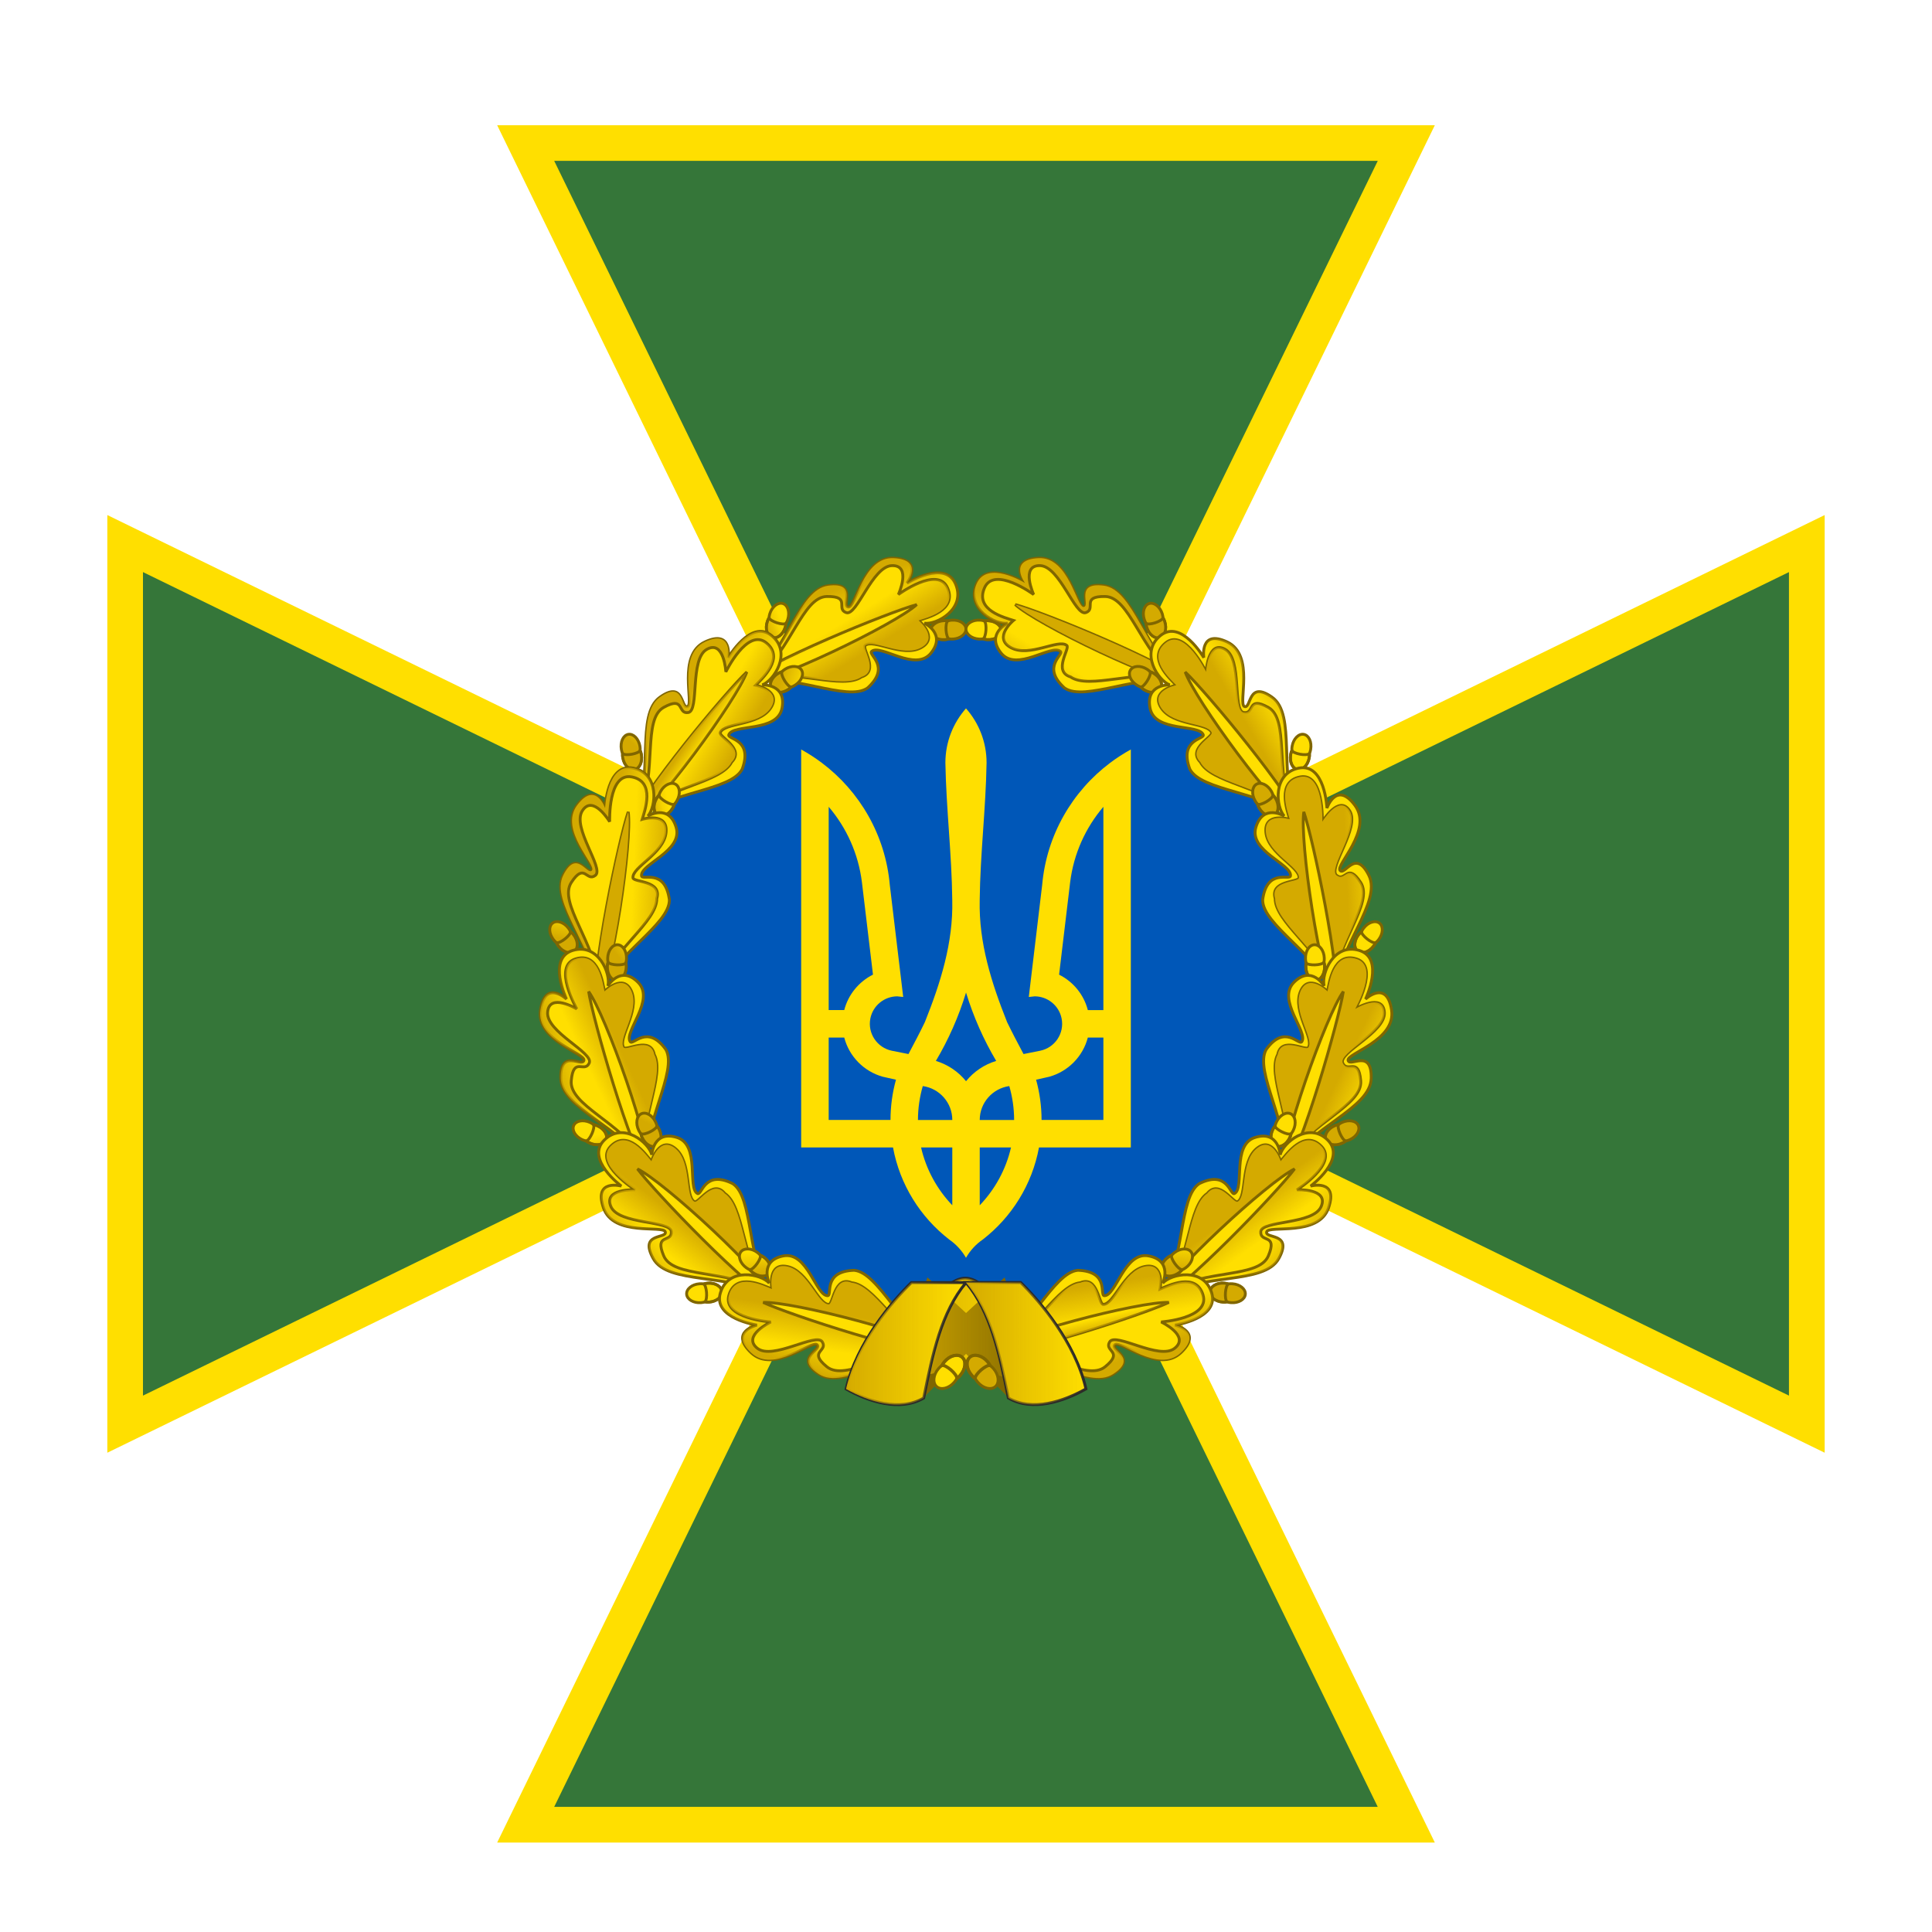 <svg width="54" height="54" viewBox="0 0 54 54" fill="none" xmlns="http://www.w3.org/2000/svg">
<g clip-path="url(#clip0_52_10787)">
<path fill-rule="evenodd" clip-rule="evenodd" d="M13.896 3.5L24.27 24.77L3 14.396V40.604L24.27 30.23L13.896 51.5H40.104L29.73 30.23L51 40.604V14.396L29.73 24.77L40.104 3.5H13.896Z" fill="#FFDF00"/>
<path fill-rule="evenodd" clip-rule="evenodd" d="M15.49 4.496L26.434 26.934L3.996 15.99V39.008L26.434 28.064L15.49 50.502H38.508L27.564 28.064L50.002 39.008V15.99L27.564 26.934L38.509 4.496H15.49Z" fill="#357639"/>
<path fill-rule="evenodd" clip-rule="evenodd" d="M36.991 27.501C36.991 21.985 32.517 17.512 27.001 17.512C21.485 17.512 17.012 21.985 17.012 27.501C17.012 33.017 21.485 37.491 27.001 37.491C32.517 37.491 36.991 33.017 36.991 27.501Z" fill="#0057B8"/>
<path d="M21.446 17.375C21.381 17.575 21.441 17.774 21.58 17.819C21.718 17.864 21.882 17.738 21.947 17.537C21.959 17.499 21.966 17.461 21.97 17.422C21.989 17.389 22.006 17.353 22.018 17.315C22.082 17.115 22.022 16.915 21.884 16.87C21.745 16.826 21.581 16.952 21.517 17.152C21.505 17.19 21.497 17.229 21.494 17.267C21.474 17.3 21.458 17.337 21.446 17.375Z" fill="#FFDF00"/>
<path d="M21.446 17.375C21.381 17.575 21.441 17.774 21.58 17.819C21.718 17.864 21.882 17.738 21.947 17.537C21.959 17.499 21.966 17.461 21.97 17.422C21.989 17.389 22.006 17.353 22.018 17.315C22.082 17.115 22.022 16.915 21.884 16.87C21.745 16.826 21.581 16.952 21.517 17.152C21.505 17.19 21.497 17.229 21.494 17.267C21.474 17.3 21.458 17.337 21.446 17.375Z" fill="url(#paint0_linear_52_10787)" stroke="#806600" stroke-width="0.08" stroke-miterlimit="3.2"/>
<path d="M21.446 17.375C21.381 17.576 21.441 17.775 21.58 17.82C21.718 17.865 21.883 17.739 21.947 17.538C21.959 17.5 21.966 17.462 21.97 17.423C21.892 17.483 21.54 17.377 21.494 17.268C21.474 17.301 21.458 17.338 21.446 17.375Z" fill="url(#paint1_linear_52_10787)" stroke="#806600" stroke-width="0.08" stroke-miterlimit="3.2"/>
<path d="M26.372 17.348C26.164 17.362 26.002 17.492 26.012 17.639C26.022 17.785 26.199 17.892 26.408 17.878C26.447 17.875 26.485 17.868 26.522 17.857C26.56 17.863 26.599 17.864 26.639 17.862C26.847 17.848 27.009 17.718 26.999 17.572C26.989 17.425 26.811 17.319 26.603 17.333C26.564 17.336 26.526 17.343 26.489 17.354C26.451 17.348 26.411 17.346 26.372 17.349V17.348Z" fill="#FFDF00"/>
<path d="M26.372 17.348C26.164 17.362 26.002 17.492 26.012 17.639C26.022 17.785 26.199 17.892 26.408 17.878C26.447 17.875 26.485 17.868 26.522 17.857C26.56 17.863 26.599 17.864 26.639 17.862C26.847 17.848 27.009 17.718 26.999 17.572C26.989 17.425 26.811 17.319 26.603 17.333C26.564 17.336 26.526 17.343 26.489 17.354C26.451 17.348 26.411 17.346 26.372 17.349V17.348Z" fill="url(#paint2_linear_52_10787)" stroke="#806600" stroke-width="0.08" stroke-miterlimit="3.2"/>
<path d="M26.372 17.349C26.164 17.363 26.002 17.493 26.012 17.639C26.022 17.785 26.199 17.892 26.408 17.878C26.447 17.875 26.485 17.869 26.522 17.857C26.438 17.805 26.406 17.438 26.489 17.354C26.451 17.348 26.411 17.346 26.372 17.349Z" fill="url(#paint3_linear_52_10787)" stroke="#806600" stroke-width="0.08" stroke-miterlimit="3.2"/>
<path fill-rule="evenodd" clip-rule="evenodd" d="M20.957 19.044C21.993 18.21 22.323 16.475 23.151 16.37C23.98 16.265 23.509 16.934 23.71 16.965C23.912 16.996 24.12 15.556 24.979 15.601C25.838 15.645 25.351 16.297 25.351 16.297C25.351 16.297 26.418 15.632 26.71 16.328C27.002 17.024 26.172 17.473 25.835 17.418C25.835 17.418 26.456 17.71 26.021 18.253C25.586 18.796 24.614 17.991 24.363 18.206C24.254 18.299 24.912 18.629 24.249 19.228C23.687 19.631 22.104 18.793 20.958 19.043L20.957 19.044Z" fill="#FFDF00" stroke="#806600" stroke-width="0.08" stroke-miterlimit="3.2"/>
<path fill-rule="evenodd" clip-rule="evenodd" d="M20.957 19.044C21.993 18.21 22.323 16.475 23.151 16.37C23.98 16.265 23.509 16.934 23.71 16.965C23.912 16.996 24.12 15.556 24.979 15.601C25.838 15.645 25.351 16.297 25.351 16.297C25.351 16.297 26.418 15.632 26.71 16.328C27.002 17.024 26.172 17.473 25.835 17.418C25.835 17.418 26.456 17.71 26.021 18.253C25.586 18.796 24.614 17.991 24.363 18.206C24.254 18.299 24.912 18.629 24.249 19.228C23.687 19.631 22.104 18.793 20.958 19.043L20.957 19.044Z" fill="url(#paint4_linear_52_10787)"/>
<path fill-rule="evenodd" clip-rule="evenodd" d="M21.154 18.933C22.114 18.182 22.43 16.681 23.114 16.672C23.798 16.662 23.35 17.021 23.653 17.123C23.955 17.226 24.379 15.821 24.933 15.809C25.487 15.796 25.11 16.617 25.11 16.617C25.11 16.617 26.214 15.805 26.485 16.433C26.756 17.06 25.912 17.263 25.674 17.341C25.674 17.341 26.26 17.827 25.741 18.104C25.223 18.382 24.416 17.847 24.183 18.04C24.083 18.124 24.587 18.761 24.078 18.92C23.558 19.282 22.216 18.708 21.155 18.934L21.154 18.933Z" fill="#FFDF00" stroke="#806600" stroke-width="0.08" stroke-miterlimit="3.2"/>
<path fill-rule="evenodd" clip-rule="evenodd" d="M21.154 18.933C22.114 18.182 22.43 16.681 23.114 16.672C23.798 16.662 23.35 17.021 23.653 17.123C23.955 17.226 24.379 15.821 24.933 15.809C25.487 15.796 25.11 16.617 25.11 16.617C25.11 16.617 26.214 15.805 26.485 16.433C26.756 17.06 25.912 17.263 25.674 17.341C25.674 17.341 26.26 17.827 25.741 18.104C25.223 18.382 24.416 17.847 24.183 18.04C24.083 18.124 24.587 18.761 24.078 18.92C23.558 19.282 22.216 18.708 21.155 18.934L21.154 18.933Z" fill="url(#paint5_linear_52_10787)"/>
<path fill-rule="evenodd" clip-rule="evenodd" d="M20.613 19.191C21.602 19.116 25.038 17.437 25.623 16.899C24.873 17.101 21.403 18.504 20.613 19.191Z" fill="#FFDF00" stroke="#806600" stroke-width="0.08" stroke-miterlimit="3.2"/>
<path fill-rule="evenodd" clip-rule="evenodd" d="M20.613 19.191C21.602 19.116 25.038 17.437 25.623 16.899C24.873 17.101 21.403 18.504 20.613 19.191Z" fill="url(#paint6_linear_52_10787)"/>
<path d="M17.408 21.179C17.445 21.386 17.59 21.534 17.734 21.508C17.877 21.482 17.963 21.293 17.926 21.085C17.919 21.046 17.908 21.008 17.893 20.973C17.895 20.934 17.893 20.895 17.886 20.856C17.849 20.648 17.703 20.5 17.56 20.526C17.417 20.552 17.331 20.741 17.368 20.949C17.375 20.988 17.386 21.025 17.401 21.061C17.399 21.1 17.402 21.14 17.409 21.179L17.408 21.179Z" fill="#FFDF00"/>
<path d="M17.408 21.179C17.445 21.386 17.59 21.534 17.734 21.508C17.877 21.482 17.963 21.293 17.926 21.085C17.919 21.046 17.908 21.008 17.893 20.973C17.895 20.934 17.893 20.895 17.886 20.856C17.849 20.648 17.703 20.5 17.56 20.526C17.417 20.552 17.331 20.741 17.368 20.949C17.375 20.988 17.386 21.025 17.401 21.061C17.399 21.1 17.402 21.14 17.409 21.179L17.408 21.179Z" fill="url(#paint7_linear_52_10787)" stroke="#806600" stroke-width="0.08" stroke-miterlimit="3.2"/>
<path d="M17.407 21.18C17.444 21.388 17.59 21.535 17.733 21.509C17.876 21.484 17.962 21.294 17.925 21.087C17.918 21.048 17.907 21.01 17.892 20.975C17.851 21.064 17.491 21.137 17.399 21.062C17.397 21.101 17.4 21.14 17.407 21.18Z" fill="url(#paint8_linear_52_10787)" stroke="#806600" stroke-width="0.08" stroke-miterlimit="3.2"/>
<path d="M21.745 18.827C21.567 18.938 21.485 19.129 21.562 19.253C21.638 19.377 21.845 19.388 22.023 19.277C22.056 19.256 22.086 19.232 22.114 19.204C22.151 19.192 22.186 19.175 22.219 19.154C22.397 19.043 22.479 18.852 22.402 18.727C22.325 18.603 22.119 18.593 21.942 18.704C21.908 18.725 21.878 18.75 21.851 18.776C21.814 18.789 21.779 18.806 21.746 18.827L21.745 18.827Z" fill="#FFDF00"/>
<path d="M21.745 18.827C21.567 18.938 21.485 19.129 21.562 19.253C21.638 19.377 21.845 19.388 22.023 19.277C22.056 19.256 22.086 19.232 22.114 19.204C22.151 19.192 22.186 19.175 22.219 19.154C22.397 19.043 22.479 18.852 22.402 18.727C22.325 18.603 22.119 18.593 21.942 18.704C21.908 18.725 21.878 18.75 21.851 18.776C21.814 18.789 21.779 18.806 21.746 18.827L21.745 18.827Z" fill="url(#paint9_linear_52_10787)" stroke="#806600" stroke-width="0.08" stroke-miterlimit="3.2"/>
<path d="M21.745 18.826C21.567 18.938 21.485 19.129 21.562 19.253C21.639 19.377 21.845 19.388 22.023 19.277C22.057 19.256 22.087 19.231 22.115 19.204C22.017 19.199 21.817 18.889 21.851 18.775C21.814 18.788 21.779 18.806 21.746 18.826H21.745Z" fill="url(#paint10_linear_52_10787)" stroke="#806600" stroke-width="0.08" stroke-miterlimit="3.2"/>
<path fill-rule="evenodd" clip-rule="evenodd" d="M17.754 22.886C18.28 21.659 17.763 19.971 18.446 19.487C19.128 19.002 19.024 19.816 19.216 19.748C19.408 19.68 18.921 18.311 19.701 17.943C20.48 17.577 20.354 18.382 20.354 18.382C20.354 18.382 20.987 17.291 21.569 17.767C22.151 18.243 21.626 19.032 21.304 19.143C21.304 19.143 21.988 19.107 21.858 19.792C21.727 20.477 20.493 20.227 20.371 20.535C20.318 20.668 21.053 20.649 20.747 21.492C20.439 22.113 18.65 22.123 17.755 22.886L17.754 22.886Z" fill="#FFDF00" stroke="#806600" stroke-width="0.08" stroke-miterlimit="3.2"/>
<path fill-rule="evenodd" clip-rule="evenodd" d="M17.754 22.886C18.28 21.659 17.763 19.971 18.446 19.487C19.128 19.002 19.024 19.816 19.216 19.748C19.408 19.68 18.921 18.311 19.701 17.943C20.48 17.577 20.354 18.382 20.354 18.382C20.354 18.382 20.987 17.291 21.569 17.767C22.151 18.243 21.626 19.032 21.304 19.143C21.304 19.143 21.988 19.107 21.858 19.792C21.727 20.477 20.493 20.227 20.371 20.535C20.318 20.668 21.053 20.649 20.747 21.492C20.439 22.113 18.65 22.123 17.755 22.886L17.754 22.886Z" fill="url(#paint11_linear_52_10787)"/>
<path fill-rule="evenodd" clip-rule="evenodd" d="M17.876 22.695C18.373 21.578 17.954 20.102 18.552 19.771C19.152 19.439 18.924 19.968 19.238 19.915C19.553 19.862 19.273 18.422 19.756 18.149C20.239 17.876 20.288 18.779 20.288 18.779C20.288 18.779 20.886 17.54 21.417 17.966C21.948 18.392 21.298 18.97 21.123 19.151C21.123 19.151 21.867 19.303 21.538 19.793C21.21 20.284 20.249 20.193 20.133 20.474C20.083 20.595 20.826 20.919 20.45 21.3C20.159 21.867 18.708 21.994 17.875 22.695H17.876Z" fill="#FFDF00" stroke="#806600" stroke-width="0.08" stroke-miterlimit="3.2"/>
<path fill-rule="evenodd" clip-rule="evenodd" d="M17.876 22.695C18.373 21.578 17.954 20.102 18.552 19.771C19.152 19.439 18.924 19.968 19.238 19.915C19.553 19.862 19.273 18.422 19.756 18.149C20.239 17.876 20.288 18.779 20.288 18.779C20.288 18.779 20.886 17.54 21.417 17.966C21.948 18.392 21.298 18.97 21.123 19.151C21.123 19.151 21.867 19.303 21.538 19.793C21.21 20.284 20.249 20.193 20.133 20.474C20.083 20.595 20.826 20.919 20.45 21.3C20.159 21.867 18.708 21.994 17.875 22.695H17.876Z" fill="url(#paint12_linear_52_10787)"/>
<path fill-rule="evenodd" clip-rule="evenodd" d="M17.518 23.177C18.357 22.643 20.607 19.535 20.873 18.783C20.305 19.316 17.895 22.197 17.518 23.177Z" fill="#FFDF00" stroke="#806600" stroke-width="0.08" stroke-miterlimit="3.2"/>
<path fill-rule="evenodd" clip-rule="evenodd" d="M17.518 23.177C18.357 22.643 20.607 19.535 20.873 18.783C20.305 19.316 17.895 22.197 17.518 23.177Z" fill="url(#paint13_linear_52_10787)"/>
<path d="M15.614 26.449C15.743 26.614 15.941 26.676 16.055 26.585C16.169 26.495 16.157 26.287 16.028 26.122C16.003 26.091 15.976 26.062 15.946 26.039C15.93 26.004 15.909 25.97 15.884 25.938C15.755 25.772 15.558 25.711 15.444 25.801C15.329 25.892 15.341 26.1 15.471 26.266C15.495 26.297 15.522 26.325 15.552 26.349C15.569 26.384 15.589 26.418 15.614 26.449V26.449Z" fill="#FFDF00"/>
<path d="M15.614 26.449C15.743 26.614 15.941 26.676 16.055 26.585C16.169 26.495 16.157 26.287 16.028 26.122C16.003 26.091 15.976 26.062 15.946 26.039C15.93 26.004 15.909 25.97 15.884 25.938C15.755 25.772 15.558 25.711 15.444 25.801C15.329 25.892 15.341 26.1 15.471 26.266C15.495 26.297 15.522 26.325 15.552 26.349C15.569 26.384 15.589 26.418 15.614 26.449V26.449Z" fill="url(#paint14_linear_52_10787)" stroke="#806600" stroke-width="0.08" stroke-miterlimit="3.2"/>
<path d="M15.614 26.45C15.744 26.616 15.941 26.677 16.055 26.587C16.17 26.496 16.158 26.288 16.028 26.122C16.004 26.091 15.977 26.063 15.947 26.039C15.952 26.138 15.668 26.372 15.553 26.35C15.569 26.385 15.59 26.419 15.614 26.45V26.45Z" fill="url(#paint15_linear_52_10787)" stroke="#806600" stroke-width="0.08" stroke-miterlimit="3.2"/>
<path d="M18.349 22.319C18.243 22.501 18.26 22.709 18.386 22.782C18.511 22.856 18.698 22.767 18.803 22.585C18.823 22.551 18.839 22.515 18.85 22.478C18.876 22.45 18.9 22.417 18.919 22.383C19.025 22.201 19.008 21.994 18.882 21.92C18.757 21.847 18.569 21.935 18.465 22.117C18.445 22.151 18.429 22.187 18.418 22.224C18.392 22.252 18.368 22.284 18.349 22.319Z" fill="#FFDF00"/>
<path d="M18.349 22.319C18.243 22.501 18.26 22.709 18.386 22.782C18.511 22.856 18.698 22.767 18.803 22.585C18.823 22.551 18.839 22.515 18.85 22.478C18.876 22.45 18.9 22.417 18.919 22.383C19.025 22.201 19.008 21.994 18.882 21.92C18.757 21.847 18.569 21.935 18.465 22.117C18.445 22.151 18.429 22.187 18.418 22.224C18.392 22.252 18.368 22.284 18.349 22.319Z" fill="url(#paint16_linear_52_10787)" stroke="#806600" stroke-width="0.08" stroke-miterlimit="3.2"/>
<path d="M18.349 22.32C18.243 22.502 18.26 22.71 18.386 22.783C18.511 22.857 18.698 22.768 18.804 22.586C18.823 22.552 18.839 22.516 18.851 22.479C18.762 22.52 18.441 22.341 18.418 22.225C18.392 22.253 18.368 22.285 18.349 22.32Z" fill="url(#paint17_linear_52_10787)" stroke="#806600" stroke-width="0.08" stroke-miterlimit="3.2"/>
<path fill-rule="evenodd" clip-rule="evenodd" d="M16.716 27.792C16.608 26.461 15.366 25.214 15.743 24.464C16.12 23.714 16.407 24.481 16.545 24.331C16.683 24.18 15.614 23.201 16.131 22.508C16.649 21.816 16.913 22.587 16.913 22.587C16.913 22.587 16.963 21.324 17.699 21.469C18.435 21.614 18.34 22.559 18.106 22.809C18.106 22.809 18.694 22.453 18.897 23.12C19.101 23.787 17.895 24.149 17.931 24.479C17.946 24.622 18.586 24.257 18.709 25.146C18.726 25.84 17.151 26.695 16.716 27.792H16.716Z" fill="#FFDF00" stroke="#806600" stroke-width="0.08" stroke-miterlimit="3.2"/>
<path fill-rule="evenodd" clip-rule="evenodd" d="M16.716 27.792C16.608 26.461 15.366 25.214 15.743 24.464C16.12 23.714 16.407 24.481 16.545 24.331C16.683 24.18 15.614 23.201 16.131 22.508C16.649 21.816 16.913 22.587 16.913 22.587C16.913 22.587 16.963 21.324 17.699 21.469C18.435 21.614 18.34 22.559 18.106 22.809C18.106 22.809 18.694 22.453 18.897 23.12C19.101 23.787 17.895 24.149 17.931 24.479C17.946 24.622 18.586 24.257 18.709 25.146C18.726 25.84 17.151 26.695 16.716 27.792H16.716Z" fill="url(#paint18_linear_52_10787)"/>
<path fill-rule="evenodd" clip-rule="evenodd" d="M16.734 27.566C16.652 26.344 15.595 25.24 15.969 24.665C16.343 24.089 16.388 24.663 16.641 24.467C16.894 24.271 15.976 23.132 16.276 22.662C16.575 22.193 17.04 22.967 17.04 22.967C17.04 22.967 16.99 21.591 17.657 21.715C18.325 21.84 18.02 22.658 17.95 22.9C17.95 22.9 18.678 22.682 18.616 23.27C18.555 23.859 17.664 24.234 17.692 24.536C17.705 24.667 18.511 24.602 18.357 25.116C18.364 25.754 17.142 26.552 16.733 27.565L16.734 27.566Z" fill="#FFDF00" stroke="#806600" stroke-width="0.08" stroke-miterlimit="3.2"/>
<path fill-rule="evenodd" clip-rule="evenodd" d="M16.734 27.566C16.652 26.344 15.595 25.24 15.969 24.665C16.343 24.089 16.388 24.663 16.641 24.467C16.894 24.271 15.976 23.132 16.276 22.662C16.575 22.193 17.04 22.967 17.04 22.967C17.04 22.967 16.99 21.591 17.657 21.715C18.325 21.84 18.02 22.658 17.95 22.9C17.95 22.9 18.678 22.682 18.616 23.27C18.555 23.859 17.664 24.234 17.692 24.536C17.705 24.667 18.511 24.602 18.357 25.116C18.364 25.754 17.142 26.552 16.733 27.565L16.734 27.566Z" fill="url(#paint19_linear_52_10787)"/>
<path fill-rule="evenodd" clip-rule="evenodd" d="M16.644 28.16C17.136 27.292 17.675 23.483 17.559 22.693C17.307 23.433 16.52 27.116 16.644 28.16Z" fill="#FFDF00" stroke="#806600" stroke-width="0.08" stroke-miterlimit="3.2"/>
<path fill-rule="evenodd" clip-rule="evenodd" d="M16.644 28.16C17.136 27.292 17.675 23.483 17.559 22.693C17.307 23.433 16.52 27.116 16.644 28.16Z" fill="url(#paint20_linear_52_10787)"/>
<path d="M16.487 31.95C16.678 32.035 16.881 31.996 16.94 31.863C16.999 31.729 16.892 31.551 16.7 31.466C16.664 31.45 16.627 31.438 16.589 31.43C16.558 31.407 16.524 31.388 16.488 31.371C16.297 31.286 16.094 31.325 16.035 31.459C15.977 31.593 16.085 31.77 16.276 31.856C16.312 31.871 16.349 31.883 16.386 31.891C16.417 31.914 16.451 31.934 16.488 31.95H16.487Z" fill="#FFDF00"/>
<path d="M16.487 31.95C16.678 32.035 16.881 31.996 16.94 31.863C16.999 31.729 16.892 31.551 16.7 31.466C16.664 31.45 16.627 31.438 16.589 31.43C16.558 31.407 16.524 31.388 16.488 31.371C16.297 31.286 16.094 31.325 16.035 31.459C15.977 31.593 16.085 31.77 16.276 31.856C16.312 31.871 16.349 31.883 16.386 31.891C16.417 31.914 16.451 31.934 16.488 31.95H16.487Z" fill="url(#paint21_linear_52_10787)" stroke="#806600" stroke-width="0.08" stroke-miterlimit="3.2"/>
<path d="M16.486 31.951C16.677 32.037 16.881 31.997 16.939 31.864C16.998 31.73 16.891 31.552 16.699 31.467C16.663 31.451 16.626 31.439 16.588 31.432C16.638 31.517 16.497 31.857 16.385 31.893C16.416 31.916 16.45 31.936 16.486 31.952V31.951Z" fill="url(#paint22_linear_52_10787)" stroke="#806600" stroke-width="0.08" stroke-miterlimit="3.2"/>
<path d="M16.977 27.011C16.97 27.222 17.081 27.397 17.226 27.403C17.371 27.409 17.495 27.242 17.503 27.032C17.504 26.992 17.501 26.953 17.494 26.915C17.504 26.878 17.51 26.838 17.511 26.798C17.518 26.587 17.407 26.412 17.262 26.406C17.117 26.401 16.993 26.567 16.985 26.778C16.984 26.817 16.987 26.857 16.994 26.895C16.983 26.933 16.978 26.972 16.977 27.011H16.977Z" fill="#FFDF00"/>
<path d="M16.977 27.011C16.97 27.222 17.081 27.397 17.226 27.403C17.371 27.409 17.495 27.242 17.503 27.032C17.504 26.992 17.501 26.953 17.494 26.915C17.504 26.878 17.51 26.838 17.511 26.798C17.518 26.587 17.407 26.412 17.262 26.406C17.117 26.401 16.993 26.567 16.985 26.778C16.984 26.817 16.987 26.857 16.994 26.895C16.983 26.933 16.978 26.972 16.977 27.011H16.977Z" fill="url(#paint23_linear_52_10787)" stroke="#806600" stroke-width="0.08" stroke-miterlimit="3.2"/>
<path d="M16.977 27.011C16.97 27.222 17.081 27.397 17.226 27.403C17.371 27.409 17.495 27.242 17.503 27.031C17.504 26.992 17.501 26.953 17.494 26.915C17.434 26.993 17.067 26.987 16.994 26.894C16.983 26.932 16.978 26.971 16.977 27.011H16.977Z" fill="url(#paint24_linear_52_10787)" stroke="#806600" stroke-width="0.08" stroke-miterlimit="3.2"/>
<path fill-rule="evenodd" clip-rule="evenodd" d="M18.084 32.615C17.369 31.491 15.691 30.978 15.674 30.137C15.658 29.296 16.269 29.838 16.32 29.639C16.372 29.441 14.972 29.082 15.107 28.226C15.241 27.37 15.833 27.925 15.833 27.925C15.833 27.925 15.288 26.786 16.006 26.566C16.724 26.346 17.08 27.226 16.99 27.557C16.99 27.557 17.343 26.965 17.834 27.457C18.325 27.95 17.429 28.841 17.614 29.115C17.694 29.234 18.089 28.609 18.611 29.336C18.95 29.941 17.958 31.44 18.085 32.615L18.084 32.615Z" fill="#FFDF00" stroke="#806600" stroke-width="0.08" stroke-miterlimit="3.2"/>
<path fill-rule="evenodd" clip-rule="evenodd" d="M18.084 32.615C17.369 31.491 15.691 30.978 15.674 30.137C15.658 29.296 16.269 29.838 16.32 29.639C16.372 29.441 14.972 29.082 15.107 28.226C15.241 27.37 15.833 27.925 15.833 27.925C15.833 27.925 15.288 26.786 16.006 26.566C16.724 26.346 17.08 27.226 16.99 27.557C16.99 27.557 17.343 26.965 17.834 27.457C18.325 27.95 17.429 28.841 17.614 29.115C17.694 29.234 18.089 28.609 18.611 29.336C18.95 29.941 17.958 31.44 18.085 32.615L18.084 32.615Z" fill="url(#paint25_linear_52_10787)"/>
<path fill-rule="evenodd" clip-rule="evenodd" d="M17.995 32.405C17.353 31.365 15.905 30.891 15.967 30.205C16.029 29.52 16.337 30.005 16.47 29.712C16.602 29.421 15.26 28.848 15.306 28.292C15.351 27.736 16.122 28.2 16.122 28.2C16.122 28.2 15.436 27.008 16.084 26.803C16.732 26.597 16.844 27.464 16.895 27.71C16.895 27.71 17.436 27.174 17.656 27.722C17.876 28.271 17.264 29.024 17.43 29.277C17.502 29.387 18.184 28.948 18.287 29.475C18.59 30.034 17.883 31.318 17.995 32.405Z" fill="#FFDF00" stroke="#806600" stroke-width="0.08" stroke-miterlimit="3.2"/>
<path fill-rule="evenodd" clip-rule="evenodd" d="M17.995 32.405C17.353 31.365 15.905 30.891 15.967 30.205C16.029 29.52 16.337 30.005 16.47 29.712C16.602 29.421 15.26 28.848 15.306 28.292C15.351 27.736 16.122 28.2 16.122 28.2C16.122 28.2 15.436 27.008 16.084 26.803C16.732 26.597 16.844 27.464 16.895 27.71C16.895 27.71 17.436 27.174 17.656 27.722C17.876 28.271 17.264 29.024 17.43 29.277C17.502 29.387 18.184 28.948 18.287 29.475C18.59 30.034 17.883 31.318 17.995 32.405Z" fill="url(#paint26_linear_52_10787)"/>
<path fill-rule="evenodd" clip-rule="evenodd" d="M18.192 32.974C18.222 31.975 16.923 28.357 16.453 27.715C16.575 28.487 17.597 32.111 18.192 32.974Z" fill="#FFDF00" stroke="#806600" stroke-width="0.08" stroke-miterlimit="3.2"/>
<path fill-rule="evenodd" clip-rule="evenodd" d="M18.192 32.974C18.222 31.975 16.923 28.357 16.453 27.715C16.575 28.487 17.597 32.111 18.192 32.974Z" fill="url(#paint27_linear_52_10787)"/>
<path d="M19.82 36.394C20.028 36.379 20.189 36.248 20.178 36.102C20.168 35.956 19.991 35.85 19.782 35.865C19.743 35.868 19.704 35.875 19.668 35.886C19.63 35.88 19.59 35.879 19.551 35.882C19.342 35.897 19.181 36.028 19.192 36.174C19.203 36.319 19.381 36.425 19.589 36.41C19.628 36.407 19.666 36.4 19.703 36.389C19.741 36.395 19.78 36.397 19.82 36.394Z" fill="#FFDF00"/>
<path d="M19.82 36.394C20.028 36.379 20.189 36.248 20.178 36.102C20.168 35.956 19.991 35.85 19.782 35.865C19.743 35.868 19.704 35.875 19.668 35.886C19.63 35.88 19.59 35.879 19.551 35.882C19.342 35.897 19.181 36.028 19.192 36.174C19.203 36.319 19.381 36.425 19.589 36.41C19.628 36.407 19.666 36.4 19.703 36.389C19.741 36.395 19.78 36.397 19.82 36.394Z" fill="url(#paint28_linear_52_10787)" stroke="#806600" stroke-width="0.08" stroke-miterlimit="3.2"/>
<path d="M19.82 36.394C20.029 36.379 20.19 36.248 20.179 36.102C20.168 35.956 19.991 35.85 19.782 35.865C19.743 35.868 19.705 35.875 19.668 35.886C19.752 35.937 19.786 36.305 19.703 36.389C19.741 36.395 19.781 36.397 19.82 36.394Z" fill="url(#paint29_linear_52_10787)" stroke="#806600" stroke-width="0.08" stroke-miterlimit="3.2"/>
<path d="M17.951 31.801C18.043 31.991 18.223 32.093 18.353 32.03C18.484 31.966 18.516 31.76 18.425 31.57C18.408 31.535 18.387 31.502 18.363 31.471C18.354 31.434 18.341 31.396 18.324 31.36C18.233 31.171 18.053 31.068 17.922 31.132C17.792 31.196 17.759 31.401 17.851 31.591C17.868 31.627 17.889 31.66 17.913 31.69C17.922 31.728 17.935 31.765 17.952 31.801H17.951Z" fill="#FFDF00"/>
<path d="M17.951 31.801C18.043 31.991 18.223 32.093 18.353 32.03C18.484 31.966 18.516 31.76 18.425 31.57C18.408 31.535 18.387 31.502 18.363 31.471C18.354 31.434 18.341 31.396 18.324 31.36C18.233 31.171 18.053 31.068 17.922 31.132C17.792 31.196 17.759 31.401 17.851 31.591C17.868 31.627 17.889 31.66 17.913 31.69C17.922 31.728 17.935 31.765 17.952 31.801H17.951Z" fill="url(#paint30_linear_52_10787)" stroke="#806600" stroke-width="0.08" stroke-miterlimit="3.2"/>
<path d="M17.952 31.801C18.043 31.991 18.223 32.093 18.354 32.029C18.484 31.965 18.516 31.76 18.425 31.57C18.408 31.534 18.387 31.501 18.363 31.471C18.347 31.569 18.021 31.736 17.912 31.69C17.921 31.727 17.934 31.765 17.951 31.801H17.952Z" fill="url(#paint31_linear_52_10787)" stroke="#806600" stroke-width="0.08" stroke-miterlimit="3.2"/>
<path fill-rule="evenodd" clip-rule="evenodd" d="M21.54 36.226C20.386 35.572 18.665 35.913 18.258 35.178C17.851 34.443 18.643 34.633 18.596 34.433C18.549 34.233 17.146 34.578 16.866 33.759C16.585 32.94 17.367 33.151 17.367 33.151C17.367 33.151 16.355 32.403 16.887 31.869C17.418 31.335 18.142 31.943 18.218 32.278C18.218 32.278 18.253 31.588 18.916 31.791C19.579 31.994 19.203 33.204 19.494 33.359C19.62 33.426 19.678 32.687 20.478 33.082C21.058 33.456 20.881 35.249 21.54 36.226V36.226Z" fill="#FFDF00" stroke="#806600" stroke-width="0.08" stroke-miterlimit="3.2"/>
<path fill-rule="evenodd" clip-rule="evenodd" d="M21.54 36.226C20.386 35.572 18.665 35.913 18.258 35.178C17.851 34.443 18.643 34.633 18.596 34.433C18.549 34.233 17.146 34.578 16.866 33.759C16.585 32.94 17.367 33.151 17.367 33.151C17.367 33.151 16.355 32.403 16.887 31.869C17.418 31.335 18.142 31.943 18.218 32.278C18.218 32.278 18.253 31.588 18.916 31.791C19.579 31.994 19.203 33.204 19.494 33.359C19.62 33.426 19.678 32.687 20.478 33.082C21.058 33.456 20.881 35.249 21.54 36.226V36.226Z" fill="url(#paint32_linear_52_10787)"/>
<path fill-rule="evenodd" clip-rule="evenodd" d="M21.365 36.082C20.314 35.467 18.815 35.734 18.55 35.099C18.285 34.464 18.783 34.748 18.764 34.426C18.744 34.105 17.294 34.235 17.075 33.723C16.856 33.21 17.752 33.255 17.752 33.255C17.752 33.255 16.592 32.527 17.068 32.039C17.544 31.551 18.046 32.263 18.207 32.457C18.207 32.457 18.435 31.727 18.884 32.108C19.334 32.488 19.144 33.442 19.409 33.588C19.523 33.65 19.921 32.94 20.257 33.357C20.786 33.708 20.759 35.175 21.365 36.082H21.365Z" fill="#FFDF00" stroke="#806600" stroke-width="0.08" stroke-miterlimit="3.2"/>
<path fill-rule="evenodd" clip-rule="evenodd" d="M21.365 36.082C20.314 35.467 18.815 35.734 18.55 35.099C18.285 34.464 18.783 34.748 18.764 34.426C18.744 34.105 17.294 34.235 17.075 33.723C16.856 33.21 17.752 33.255 17.752 33.255C17.752 33.255 16.592 32.527 17.068 32.039C17.544 31.551 18.046 32.263 18.207 32.457C18.207 32.457 18.435 31.727 18.884 32.108C19.334 32.488 19.144 33.442 19.409 33.588C19.523 33.65 19.921 32.94 20.257 33.357C20.786 33.708 20.759 35.175 21.365 36.082H21.365Z" fill="url(#paint33_linear_52_10787)"/>
<path fill-rule="evenodd" clip-rule="evenodd" d="M21.804 36.493C21.365 35.597 18.532 33.017 17.818 32.672C18.285 33.296 20.876 36.013 21.804 36.493Z" fill="#FFDF00" stroke="#806600" stroke-width="0.08" stroke-miterlimit="3.2"/>
<path fill-rule="evenodd" clip-rule="evenodd" d="M21.804 36.493C21.365 35.597 18.532 33.017 17.818 32.672C18.285 33.296 20.876 36.013 21.804 36.493Z" fill="url(#paint34_linear_52_10787)"/>
<path d="M24.836 38.742C25.013 38.63 25.094 38.439 25.017 38.315C24.94 38.19 24.733 38.181 24.557 38.293C24.524 38.314 24.493 38.339 24.466 38.366C24.429 38.378 24.394 38.396 24.36 38.417C24.183 38.529 24.103 38.72 24.18 38.844C24.257 38.968 24.463 38.978 24.641 38.866C24.673 38.845 24.704 38.821 24.731 38.793C24.768 38.78 24.803 38.763 24.837 38.742L24.836 38.742Z" fill="#FFDF00"/>
<path d="M24.836 38.742C25.013 38.63 25.094 38.439 25.017 38.315C24.94 38.19 24.733 38.181 24.557 38.293C24.524 38.314 24.493 38.339 24.466 38.366C24.429 38.378 24.394 38.396 24.36 38.417C24.183 38.529 24.103 38.72 24.18 38.844C24.257 38.968 24.463 38.978 24.641 38.866C24.673 38.845 24.704 38.821 24.731 38.793C24.768 38.78 24.803 38.763 24.837 38.742L24.836 38.742Z" fill="url(#paint35_linear_52_10787)"/>
<path d="M24.834 38.742C25.011 38.63 25.092 38.439 25.015 38.315C24.937 38.19 24.731 38.181 24.554 38.293C24.521 38.314 24.49 38.339 24.463 38.366C24.561 38.371 24.762 38.68 24.728 38.793C24.765 38.78 24.8 38.763 24.834 38.742V38.742Z" fill="url(#paint36_linear_52_10787)" stroke="#806600" stroke-width="0.08" stroke-miterlimit="3.2"/>
<path d="M21.043 35.57C21.212 35.694 21.419 35.699 21.504 35.581C21.59 35.463 21.523 35.267 21.354 35.142C21.322 35.119 21.288 35.099 21.253 35.084C21.227 35.055 21.198 35.028 21.166 35.005C20.997 34.881 20.791 34.876 20.705 34.993C20.619 35.111 20.687 35.308 20.856 35.432C20.887 35.456 20.922 35.475 20.956 35.49C20.982 35.52 21.011 35.547 21.043 35.57H21.043Z" fill="#FFDF00"/>
<path d="M21.043 35.57C21.212 35.694 21.419 35.699 21.504 35.581C21.59 35.463 21.523 35.267 21.354 35.142C21.322 35.119 21.288 35.099 21.253 35.084C21.227 35.055 21.198 35.028 21.166 35.005C20.997 34.881 20.791 34.876 20.705 34.993C20.619 35.111 20.687 35.308 20.856 35.432C20.887 35.456 20.922 35.475 20.956 35.49C20.982 35.52 21.011 35.547 21.043 35.57H21.043Z" fill="url(#paint37_linear_52_10787)" stroke="#806600" stroke-width="0.08" stroke-miterlimit="3.2"/>
<path d="M21.043 35.57C21.212 35.695 21.419 35.7 21.505 35.582C21.59 35.464 21.523 35.267 21.354 35.142C21.322 35.119 21.288 35.099 21.253 35.084C21.284 35.178 21.074 35.481 20.957 35.491C20.982 35.52 21.012 35.547 21.043 35.57Z" fill="url(#paint38_linear_52_10787)" stroke="#806600" stroke-width="0.08" stroke-miterlimit="3.2"/>
<path fill-rule="evenodd" clip-rule="evenodd" d="M26.276 37.779C24.95 37.747 23.59 38.863 22.889 38.406C22.187 37.949 22.975 37.742 22.84 37.589C22.706 37.435 21.628 38.403 20.998 37.812C20.369 37.221 21.157 37.037 21.157 37.037C21.157 37.037 19.915 36.855 20.136 36.133C20.356 35.41 21.279 35.605 21.501 35.865C21.501 35.865 21.212 35.238 21.891 35.104C22.571 34.969 22.802 36.216 23.132 36.215C23.274 36.215 22.98 35.535 23.871 35.505C24.558 35.561 25.237 37.228 26.274 37.778L26.276 37.779Z" fill="#FFDF00" stroke="#806600" stroke-width="0.08" stroke-miterlimit="3.2"/>
<path fill-rule="evenodd" clip-rule="evenodd" d="M26.276 37.779C24.95 37.747 23.59 38.863 22.889 38.406C22.187 37.949 22.975 37.742 22.84 37.589C22.706 37.435 21.628 38.403 20.998 37.812C20.369 37.221 21.157 37.037 21.157 37.037C21.157 37.037 19.915 36.855 20.136 36.133C20.356 35.41 21.279 35.605 21.501 35.865C21.501 35.865 21.212 35.238 21.891 35.104C22.571 34.969 22.802 36.216 23.132 36.215C23.274 36.215 22.98 35.535 23.871 35.505C24.558 35.561 25.237 37.228 26.274 37.778L26.276 37.779Z" fill="url(#paint39_linear_52_10787)"/>
<path fill-rule="evenodd" clip-rule="evenodd" d="M26.052 37.736C24.837 37.69 23.637 38.634 23.108 38.199C22.578 37.764 23.15 37.779 22.984 37.505C22.817 37.23 21.597 38.031 21.165 37.683C20.733 37.334 21.545 36.949 21.545 36.949C21.545 36.949 20.181 36.855 20.374 36.199C20.567 35.543 21.342 35.934 21.575 36.029C21.575 36.029 21.435 35.277 22.01 35.401C22.584 35.524 22.861 36.456 23.163 36.458C23.293 36.459 23.313 35.645 23.804 35.853C24.434 35.912 25.095 37.22 26.052 37.736H26.052Z" fill="#FFDF00" stroke="#806600" stroke-width="0.08" stroke-miterlimit="3.2"/>
<path fill-rule="evenodd" clip-rule="evenodd" d="M26.052 37.736C24.837 37.69 23.637 38.634 23.108 38.199C22.578 37.764 23.15 37.779 22.984 37.505C22.817 37.23 21.597 38.031 21.165 37.683C20.733 37.334 21.545 36.949 21.545 36.949C21.545 36.949 20.181 36.855 20.374 36.199C20.567 35.543 21.342 35.934 21.575 36.029C21.575 36.029 21.435 35.277 22.01 35.401C22.584 35.524 22.861 36.456 23.163 36.458C23.293 36.459 23.313 35.645 23.804 35.853C24.434 35.912 25.095 37.22 26.052 37.736H26.052Z" fill="url(#paint40_linear_52_10787)"/>
<path fill-rule="evenodd" clip-rule="evenodd" d="M26.632 37.892C25.827 37.308 22.123 36.37 21.332 36.403C22.035 36.734 25.589 37.906 26.632 37.892Z" fill="#FFDF00" stroke="#806600" stroke-width="0.08" stroke-miterlimit="3.2"/>
<path fill-rule="evenodd" clip-rule="evenodd" d="M26.632 37.892C25.827 37.308 22.123 36.37 21.332 36.403C22.035 36.734 25.589 37.906 26.632 37.892Z" fill="url(#paint41_linear_52_10787)"/>
<path d="M32.555 17.374C32.619 17.575 32.559 17.774 32.42 17.819C32.282 17.864 32.118 17.738 32.054 17.537C32.042 17.499 32.035 17.461 32.031 17.422C32.011 17.389 31.995 17.353 31.983 17.315C31.918 17.114 31.979 16.915 32.117 16.87C32.255 16.826 32.419 16.952 32.484 17.152C32.496 17.189 32.503 17.229 32.507 17.267C32.526 17.3 32.542 17.337 32.555 17.374Z" fill="#FFDF00"/>
<path d="M32.555 17.374C32.619 17.575 32.559 17.774 32.42 17.819C32.282 17.864 32.118 17.738 32.054 17.537C32.042 17.499 32.035 17.461 32.031 17.422C32.011 17.389 31.995 17.353 31.983 17.315C31.918 17.114 31.979 16.915 32.117 16.87C32.255 16.826 32.419 16.952 32.484 17.152C32.496 17.189 32.503 17.229 32.507 17.267C32.526 17.3 32.542 17.337 32.555 17.374Z" fill="url(#paint42_linear_52_10787)" stroke="#806600" stroke-width="0.08" stroke-miterlimit="3.2"/>
<path d="M32.555 17.375C32.62 17.576 32.56 17.775 32.421 17.82C32.283 17.865 32.118 17.739 32.055 17.538C32.043 17.5 32.035 17.462 32.031 17.423C32.109 17.483 32.461 17.377 32.508 17.268C32.527 17.301 32.543 17.338 32.555 17.375Z" fill="url(#paint43_linear_52_10787)" stroke="#806600" stroke-width="0.08" stroke-miterlimit="3.2"/>
<path d="M27.627 17.349C27.836 17.362 27.997 17.492 27.987 17.639C27.977 17.785 27.8 17.892 27.591 17.878C27.552 17.875 27.514 17.868 27.477 17.857C27.439 17.863 27.4 17.864 27.361 17.862C27.152 17.848 26.99 17.718 27 17.572C27.011 17.425 27.188 17.319 27.396 17.333C27.435 17.336 27.474 17.343 27.51 17.354C27.548 17.349 27.588 17.347 27.627 17.349V17.349Z" fill="#FFDF00"/>
<path d="M27.627 17.349C27.836 17.362 27.997 17.492 27.987 17.639C27.977 17.785 27.8 17.892 27.591 17.878C27.552 17.875 27.514 17.868 27.477 17.857C27.439 17.863 27.4 17.864 27.361 17.862C27.152 17.848 26.99 17.718 27 17.572C27.011 17.425 27.188 17.319 27.396 17.333C27.435 17.336 27.474 17.343 27.51 17.354C27.548 17.349 27.588 17.347 27.627 17.349V17.349Z" fill="url(#paint44_linear_52_10787)" stroke="#806600" stroke-width="0.08" stroke-miterlimit="3.2"/>
<path d="M27.628 17.349C27.837 17.363 27.998 17.493 27.988 17.639C27.979 17.785 27.802 17.892 27.593 17.878C27.554 17.875 27.515 17.869 27.479 17.857C27.562 17.805 27.595 17.438 27.511 17.354C27.549 17.348 27.589 17.346 27.628 17.349Z" fill="url(#paint45_linear_52_10787)" stroke="#806600" stroke-width="0.08" stroke-miterlimit="3.2"/>
<path fill-rule="evenodd" clip-rule="evenodd" d="M33.045 19.044C32.009 18.21 31.679 16.475 30.85 16.37C30.022 16.265 30.493 16.934 30.292 16.965C30.09 16.996 29.882 15.556 29.023 15.601C28.164 15.645 28.651 16.297 28.651 16.297C28.651 16.297 27.584 15.632 27.292 16.328C27 17.024 27.83 17.473 28.167 17.418C28.167 17.418 27.546 17.71 27.98 18.253C28.416 18.796 29.388 17.991 29.639 18.206C29.748 18.299 29.09 18.629 29.753 19.228C30.315 19.631 31.898 18.793 33.044 19.043L33.045 19.044Z" fill="#FFDF00" stroke="#806600" stroke-width="0.08" stroke-miterlimit="3.2"/>
<path fill-rule="evenodd" clip-rule="evenodd" d="M33.045 19.044C32.009 18.21 31.679 16.475 30.85 16.37C30.022 16.265 30.493 16.934 30.292 16.965C30.09 16.996 29.882 15.556 29.023 15.601C28.164 15.645 28.651 16.297 28.651 16.297C28.651 16.297 27.584 15.632 27.292 16.328C27 17.024 27.83 17.473 28.167 17.418C28.167 17.418 27.546 17.71 27.98 18.253C28.416 18.796 29.388 17.991 29.639 18.206C29.748 18.299 29.09 18.629 29.753 19.228C30.315 19.631 31.898 18.793 33.044 19.043L33.045 19.044Z" fill="url(#paint46_linear_52_10787)"/>
<path fill-rule="evenodd" clip-rule="evenodd" d="M32.846 18.933C31.887 18.182 31.57 16.681 30.887 16.672C30.203 16.662 30.651 17.021 30.348 17.123C30.046 17.226 29.621 15.821 29.067 15.809C28.514 15.796 28.891 16.617 28.891 16.617C28.891 16.617 27.786 15.805 27.516 16.433C27.245 17.06 28.089 17.263 28.327 17.341C28.327 17.341 27.741 17.827 28.259 18.104C28.778 18.382 29.585 17.847 29.817 18.04C29.918 18.124 29.414 18.761 29.923 18.92C30.443 19.282 31.784 18.708 32.846 18.934L32.846 18.933Z" fill="#FFDF00" stroke="#806600" stroke-width="0.08" stroke-miterlimit="3.2"/>
<path fill-rule="evenodd" clip-rule="evenodd" d="M32.846 18.933C31.887 18.182 31.57 16.681 30.887 16.672C30.203 16.662 30.651 17.021 30.348 17.123C30.046 17.226 29.621 15.821 29.067 15.809C28.514 15.796 28.891 16.617 28.891 16.617C28.891 16.617 27.786 15.805 27.516 16.433C27.245 17.06 28.089 17.263 28.327 17.341C28.327 17.341 27.741 17.827 28.259 18.104C28.778 18.382 29.585 17.847 29.817 18.04C29.918 18.124 29.414 18.761 29.923 18.92C30.443 19.282 31.784 18.708 32.846 18.934L32.846 18.933Z" fill="url(#paint47_linear_52_10787)"/>
<path fill-rule="evenodd" clip-rule="evenodd" d="M33.387 19.191C32.398 19.116 28.962 17.436 28.377 16.898C29.126 17.101 32.597 18.504 33.387 19.191Z" fill="#FFDF00" stroke="#806600" stroke-width="0.08" stroke-miterlimit="3.2"/>
<path fill-rule="evenodd" clip-rule="evenodd" d="M33.387 19.191C32.398 19.116 28.962 17.436 28.377 16.898C29.126 17.101 32.597 18.504 33.387 19.191Z" fill="url(#paint48_linear_52_10787)"/>
<path d="M36.593 21.179C36.556 21.386 36.41 21.534 36.267 21.508C36.124 21.482 36.038 21.293 36.075 21.085C36.082 21.046 36.093 21.008 36.108 20.973C36.106 20.934 36.108 20.895 36.115 20.856C36.152 20.648 36.298 20.5 36.441 20.526C36.584 20.552 36.67 20.741 36.633 20.949C36.626 20.988 36.615 21.025 36.6 21.061C36.602 21.1 36.599 21.14 36.592 21.179L36.593 21.179Z" fill="#FFDF00"/>
<path d="M36.593 21.179C36.556 21.386 36.41 21.534 36.267 21.508C36.124 21.482 36.038 21.293 36.075 21.085C36.082 21.046 36.093 21.008 36.108 20.973C36.106 20.934 36.108 20.895 36.115 20.856C36.152 20.648 36.298 20.5 36.441 20.526C36.584 20.552 36.67 20.741 36.633 20.949C36.626 20.988 36.615 21.025 36.6 21.061C36.602 21.1 36.599 21.14 36.592 21.179L36.593 21.179Z" fill="url(#paint49_linear_52_10787)" stroke="#806600" stroke-width="0.08" stroke-miterlimit="3.2"/>
<path d="M36.593 21.18C36.556 21.388 36.41 21.535 36.267 21.509C36.124 21.484 36.038 21.294 36.075 21.087C36.082 21.048 36.093 21.01 36.108 20.975C36.149 21.064 36.509 21.137 36.601 21.062C36.603 21.101 36.6 21.14 36.593 21.18Z" fill="url(#paint50_linear_52_10787)" stroke="#806600" stroke-width="0.08" stroke-miterlimit="3.2"/>
<path d="M32.255 18.827C32.432 18.938 32.514 19.129 32.438 19.253C32.361 19.377 32.155 19.388 31.977 19.277C31.944 19.256 31.913 19.232 31.886 19.204C31.849 19.192 31.814 19.175 31.78 19.154C31.602 19.043 31.52 18.852 31.597 18.727C31.674 18.603 31.881 18.593 32.058 18.704C32.091 18.725 32.121 18.75 32.149 18.776C32.185 18.789 32.221 18.806 32.254 18.827L32.255 18.827Z" fill="#FFDF00"/>
<path d="M32.255 18.827C32.432 18.938 32.514 19.129 32.438 19.253C32.361 19.377 32.155 19.388 31.977 19.277C31.944 19.256 31.913 19.232 31.886 19.204C31.849 19.192 31.814 19.175 31.78 19.154C31.602 19.043 31.52 18.852 31.597 18.727C31.674 18.603 31.881 18.593 32.058 18.704C32.091 18.725 32.121 18.75 32.149 18.776C32.185 18.789 32.221 18.806 32.254 18.827L32.255 18.827Z" fill="url(#paint51_linear_52_10787)" stroke="#806600" stroke-width="0.08" stroke-miterlimit="3.2"/>
<path d="M32.254 18.826C32.432 18.938 32.514 19.129 32.437 19.253C32.36 19.377 32.154 19.388 31.976 19.277C31.943 19.256 31.913 19.231 31.885 19.204C31.983 19.199 32.182 18.889 32.148 18.775C32.185 18.788 32.22 18.806 32.254 18.826H32.254Z" fill="url(#paint52_linear_52_10787)" stroke="#806600" stroke-width="0.08" stroke-miterlimit="3.2"/>
<path fill-rule="evenodd" clip-rule="evenodd" d="M36.247 22.886C35.721 21.659 36.239 19.971 35.555 19.487C34.873 19.002 34.977 19.816 34.785 19.748C34.593 19.68 35.08 18.311 34.301 17.943C33.522 17.577 33.647 18.382 33.647 18.382C33.647 18.382 33.015 17.291 32.432 17.767C31.85 18.243 32.375 19.032 32.697 19.143C32.697 19.143 32.013 19.107 32.144 19.792C32.275 20.477 33.508 20.227 33.63 20.535C33.683 20.668 32.948 20.649 33.254 21.492C33.563 22.113 35.351 22.123 36.247 22.886L36.247 22.886Z" fill="#FFDF00" stroke="#806600" stroke-width="0.08" stroke-miterlimit="3.2"/>
<path fill-rule="evenodd" clip-rule="evenodd" d="M36.247 22.886C35.721 21.659 36.239 19.971 35.555 19.487C34.873 19.002 34.977 19.816 34.785 19.748C34.593 19.68 35.08 18.311 34.301 17.943C33.522 17.577 33.647 18.382 33.647 18.382C33.647 18.382 33.015 17.291 32.432 17.767C31.85 18.243 32.375 19.032 32.697 19.143C32.697 19.143 32.013 19.107 32.144 19.792C32.275 20.477 33.508 20.227 33.63 20.535C33.683 20.668 32.948 20.649 33.254 21.492C33.563 22.113 35.351 22.123 36.247 22.886L36.247 22.886Z" fill="url(#paint53_linear_52_10787)"/>
<path fill-rule="evenodd" clip-rule="evenodd" d="M36.123 22.695C35.626 21.578 36.045 20.102 35.447 19.771C34.848 19.439 35.075 19.968 34.761 19.915C34.447 19.862 34.727 18.422 34.243 18.149C33.76 17.876 33.711 18.779 33.711 18.779C33.711 18.779 33.114 17.54 32.583 17.966C32.051 18.392 32.701 18.97 32.876 19.151C32.876 19.151 32.132 19.303 32.461 19.793C32.789 20.284 33.751 20.193 33.866 20.474C33.916 20.595 33.174 20.919 33.55 21.3C33.84 21.867 35.292 21.994 36.124 22.695H36.123Z" fill="#FFDF00" stroke="#806600" stroke-width="0.08" stroke-miterlimit="3.2"/>
<path fill-rule="evenodd" clip-rule="evenodd" d="M36.123 22.695C35.626 21.578 36.045 20.102 35.447 19.771C34.848 19.439 35.075 19.968 34.761 19.915C34.447 19.862 34.727 18.422 34.243 18.149C33.76 17.876 33.711 18.779 33.711 18.779C33.711 18.779 33.114 17.54 32.583 17.966C32.051 18.392 32.701 18.97 32.876 19.151C32.876 19.151 32.132 19.303 32.461 19.793C32.789 20.284 33.751 20.193 33.866 20.474C33.916 20.595 33.174 20.919 33.55 21.3C33.84 21.867 35.292 21.994 36.124 22.695H36.123Z" fill="url(#paint54_linear_52_10787)"/>
<path fill-rule="evenodd" clip-rule="evenodd" d="M36.482 23.177C35.643 22.643 33.392 19.535 33.127 18.783C33.695 19.316 36.105 22.197 36.482 23.177Z" fill="#FFDF00" stroke="#806600" stroke-width="0.08" stroke-miterlimit="3.2"/>
<path fill-rule="evenodd" clip-rule="evenodd" d="M36.482 23.177C35.643 22.643 33.392 19.535 33.127 18.783C33.695 19.316 36.105 22.197 36.482 23.177Z" fill="url(#paint55_linear_52_10787)"/>
<path d="M38.386 26.451C38.257 26.616 38.06 26.678 37.946 26.587C37.831 26.497 37.843 26.289 37.973 26.124C37.997 26.093 38.024 26.064 38.054 26.041C38.07 26.006 38.091 25.972 38.116 25.94C38.245 25.774 38.443 25.713 38.557 25.803C38.671 25.894 38.659 26.102 38.53 26.268C38.506 26.299 38.478 26.327 38.448 26.351C38.432 26.386 38.411 26.42 38.386 26.451V26.451Z" fill="#FFDF00"/>
<path d="M38.386 26.451C38.257 26.616 38.06 26.678 37.946 26.587C37.831 26.497 37.843 26.289 37.973 26.124C37.997 26.093 38.024 26.064 38.054 26.041C38.07 26.006 38.091 25.972 38.116 25.94C38.245 25.774 38.443 25.713 38.557 25.803C38.671 25.894 38.659 26.102 38.53 26.268C38.506 26.299 38.478 26.327 38.448 26.351C38.432 26.386 38.411 26.42 38.386 26.451V26.451Z" fill="url(#paint56_linear_52_10787)" stroke="#806600" stroke-width="0.08" stroke-miterlimit="3.2"/>
<path d="M38.386 26.45C38.257 26.616 38.06 26.677 37.946 26.587C37.831 26.496 37.843 26.288 37.973 26.122C37.997 26.091 38.024 26.063 38.054 26.039C38.049 26.138 38.333 26.372 38.448 26.35C38.432 26.385 38.411 26.419 38.386 26.45V26.45Z" fill="url(#paint57_linear_52_10787)" stroke="#806600" stroke-width="0.08" stroke-miterlimit="3.2"/>
<path d="M35.652 22.319C35.757 22.501 35.74 22.709 35.614 22.782C35.489 22.856 35.302 22.767 35.197 22.585C35.177 22.551 35.162 22.515 35.15 22.478C35.124 22.45 35.1 22.417 35.081 22.383C34.975 22.201 34.993 21.994 35.118 21.92C35.244 21.847 35.431 21.935 35.536 22.117C35.555 22.151 35.571 22.187 35.582 22.224C35.608 22.252 35.632 22.284 35.652 22.319Z" fill="#FFDF00"/>
<path d="M35.652 22.319C35.757 22.501 35.74 22.709 35.614 22.782C35.489 22.856 35.302 22.767 35.197 22.585C35.177 22.551 35.162 22.515 35.15 22.478C35.124 22.45 35.1 22.417 35.081 22.383C34.975 22.201 34.993 21.994 35.118 21.92C35.244 21.847 35.431 21.935 35.536 22.117C35.555 22.151 35.571 22.187 35.582 22.224C35.608 22.252 35.632 22.284 35.652 22.319Z" fill="url(#paint58_linear_52_10787)" stroke="#806600" stroke-width="0.08" stroke-miterlimit="3.2"/>
<path d="M35.653 22.32C35.758 22.502 35.741 22.71 35.615 22.783C35.49 22.857 35.302 22.768 35.197 22.586C35.178 22.552 35.162 22.516 35.15 22.479C35.239 22.52 35.56 22.341 35.583 22.225C35.609 22.253 35.633 22.285 35.653 22.32Z" fill="url(#paint59_linear_52_10787)" stroke="#806600" stroke-width="0.08" stroke-miterlimit="3.2"/>
<path fill-rule="evenodd" clip-rule="evenodd" d="M37.285 27.792C37.392 26.461 38.635 25.214 38.258 24.464C37.881 23.714 37.594 24.481 37.456 24.331C37.318 24.18 38.386 23.201 37.869 22.508C37.352 21.816 37.088 22.587 37.088 22.587C37.088 22.587 37.038 21.324 36.302 21.469C35.566 21.614 35.661 22.559 35.895 22.809C35.895 22.809 35.307 22.453 35.103 23.12C34.9 23.787 36.106 24.149 36.07 24.479C36.054 24.622 35.414 24.257 35.292 25.146C35.275 25.84 36.849 26.695 37.285 27.792H37.285Z" fill="#FFDF00" stroke="#806600" stroke-width="0.08" stroke-miterlimit="3.2"/>
<path fill-rule="evenodd" clip-rule="evenodd" d="M37.285 27.792C37.392 26.461 38.635 25.214 38.258 24.464C37.881 23.714 37.594 24.481 37.456 24.331C37.318 24.18 38.386 23.201 37.869 22.508C37.352 21.816 37.088 22.587 37.088 22.587C37.088 22.587 37.038 21.324 36.302 21.469C35.566 21.614 35.661 22.559 35.895 22.809C35.895 22.809 35.307 22.453 35.103 23.12C34.9 23.787 36.106 24.149 36.07 24.479C36.054 24.622 35.414 24.257 35.292 25.146C35.275 25.84 36.849 26.695 37.285 27.792H37.285Z" fill="url(#paint60_linear_52_10787)"/>
<path fill-rule="evenodd" clip-rule="evenodd" d="M37.265 27.566C37.347 26.344 38.405 25.24 38.031 24.665C37.656 24.089 37.611 24.663 37.358 24.467C37.105 24.271 38.023 23.132 37.723 22.662C37.424 22.193 36.959 22.967 36.959 22.967C36.959 22.967 37.009 21.591 36.342 21.715C35.674 21.84 35.979 22.658 36.049 22.9C36.049 22.9 35.321 22.682 35.383 23.27C35.444 23.859 36.335 24.234 36.307 24.536C36.294 24.667 35.488 24.602 35.642 25.116C35.635 25.754 36.857 26.552 37.266 27.565L37.265 27.566Z" fill="#FFDF00" stroke="#806600" stroke-width="0.08" stroke-miterlimit="3.2"/>
<path fill-rule="evenodd" clip-rule="evenodd" d="M37.265 27.566C37.347 26.344 38.405 25.24 38.031 24.665C37.656 24.089 37.611 24.663 37.358 24.467C37.105 24.271 38.023 23.132 37.723 22.662C37.424 22.193 36.959 22.967 36.959 22.967C36.959 22.967 37.009 21.591 36.342 21.715C35.674 21.84 35.979 22.658 36.049 22.9C36.049 22.9 35.321 22.682 35.383 23.27C35.444 23.859 36.335 24.234 36.307 24.536C36.294 24.667 35.488 24.602 35.642 25.116C35.635 25.754 36.857 26.552 37.266 27.565L37.265 27.566Z" fill="url(#paint61_linear_52_10787)"/>
<path fill-rule="evenodd" clip-rule="evenodd" d="M37.357 28.16C36.865 27.292 36.326 23.483 36.442 22.693C36.694 23.433 37.48 27.116 37.357 28.16Z" fill="#FFDF00" stroke="#806600" stroke-width="0.08" stroke-miterlimit="3.2"/>
<path fill-rule="evenodd" clip-rule="evenodd" d="M37.357 28.16C36.865 27.292 36.326 23.483 36.442 22.693C36.694 23.433 37.48 27.116 37.357 28.16Z" fill="url(#paint62_linear_52_10787)"/>
<path d="M37.514 31.95C37.323 32.035 37.12 31.996 37.061 31.862C37.002 31.729 37.109 31.551 37.301 31.466C37.337 31.45 37.374 31.438 37.412 31.43C37.443 31.407 37.477 31.387 37.513 31.371C37.704 31.286 37.907 31.325 37.965 31.459C38.024 31.593 37.916 31.771 37.725 31.856C37.689 31.872 37.652 31.884 37.615 31.891C37.584 31.915 37.55 31.934 37.513 31.951L37.514 31.95Z" fill="#FFDF00"/>
<path d="M37.514 31.95C37.323 32.035 37.12 31.996 37.061 31.862C37.002 31.729 37.109 31.551 37.301 31.466C37.337 31.45 37.374 31.438 37.412 31.43C37.443 31.407 37.477 31.387 37.513 31.371C37.704 31.286 37.907 31.325 37.965 31.459C38.024 31.593 37.916 31.771 37.725 31.856C37.689 31.872 37.652 31.884 37.615 31.891C37.584 31.915 37.55 31.934 37.513 31.951L37.514 31.95Z" fill="url(#paint63_linear_52_10787)" stroke="#806600" stroke-width="0.08" stroke-miterlimit="3.2"/>
<path d="M37.514 31.951C37.323 32.037 37.12 31.997 37.061 31.864C37.002 31.73 37.109 31.552 37.301 31.467C37.337 31.451 37.374 31.439 37.412 31.432C37.362 31.517 37.503 31.857 37.615 31.893C37.584 31.916 37.55 31.936 37.514 31.952V31.951Z" fill="url(#paint64_linear_52_10787)" stroke="#806600" stroke-width="0.08" stroke-miterlimit="3.2"/>
<path d="M37.022 27.011C37.03 27.222 36.919 27.397 36.774 27.403C36.629 27.409 36.504 27.242 36.497 27.032C36.496 26.992 36.498 26.953 36.506 26.915C36.496 26.878 36.49 26.838 36.489 26.798C36.481 26.587 36.592 26.412 36.737 26.406C36.882 26.401 37.007 26.567 37.014 26.778C37.015 26.817 37.013 26.857 37.006 26.895C37.016 26.933 37.022 26.972 37.023 27.011H37.022Z" fill="#FFDF00"/>
<path d="M37.022 27.011C37.03 27.222 36.919 27.397 36.774 27.403C36.629 27.409 36.504 27.242 36.497 27.032C36.496 26.992 36.498 26.953 36.506 26.915C36.496 26.878 36.49 26.838 36.489 26.798C36.481 26.587 36.592 26.412 36.737 26.406C36.882 26.401 37.007 26.567 37.014 26.778C37.015 26.817 37.013 26.857 37.006 26.895C37.016 26.933 37.022 26.972 37.023 27.011H37.022Z" fill="url(#paint65_linear_52_10787)" stroke="#806600" stroke-width="0.08" stroke-miterlimit="3.2"/>
<path d="M37.024 27.011C37.031 27.222 36.92 27.397 36.775 27.403C36.63 27.409 36.506 27.242 36.498 27.031C36.497 26.992 36.5 26.953 36.507 26.915C36.567 26.993 36.934 26.987 37.007 26.895C37.017 26.932 37.023 26.971 37.024 27.011H37.024Z" fill="url(#paint66_linear_52_10787)" stroke="#806600" stroke-width="0.08" stroke-miterlimit="3.2"/>
<path fill-rule="evenodd" clip-rule="evenodd" d="M35.917 32.615C36.631 31.491 38.31 30.978 38.326 30.137C38.343 29.296 37.732 29.838 37.68 29.639C37.629 29.441 39.028 29.082 38.894 28.226C38.76 27.37 38.167 27.925 38.167 27.925C38.167 27.925 38.712 26.786 37.994 26.566C37.276 26.346 36.921 27.226 37.01 27.557C37.01 27.557 36.657 26.965 36.166 27.457C35.676 27.95 36.571 28.841 36.386 29.115C36.306 29.234 35.911 28.609 35.389 29.336C35.05 29.941 36.043 31.44 35.915 32.615L35.917 32.615Z" fill="#FFDF00" stroke="#806600" stroke-width="0.08" stroke-miterlimit="3.2"/>
<path fill-rule="evenodd" clip-rule="evenodd" d="M35.917 32.615C36.631 31.491 38.31 30.978 38.326 30.137C38.343 29.296 37.732 29.838 37.68 29.639C37.629 29.441 39.028 29.082 38.894 28.226C38.76 27.37 38.167 27.925 38.167 27.925C38.167 27.925 38.712 26.786 37.994 26.566C37.276 26.346 36.921 27.226 37.01 27.557C37.01 27.557 36.657 26.965 36.166 27.457C35.676 27.95 36.571 28.841 36.386 29.115C36.306 29.234 35.911 28.609 35.389 29.336C35.05 29.941 36.043 31.44 35.915 32.615L35.917 32.615Z" fill="url(#paint67_linear_52_10787)"/>
<path fill-rule="evenodd" clip-rule="evenodd" d="M36.005 32.405C36.647 31.365 38.095 30.891 38.032 30.205C37.971 29.52 37.663 30.005 37.53 29.712C37.398 29.421 38.739 28.848 38.694 28.292C38.649 27.736 37.878 28.2 37.878 28.2C37.878 28.2 38.563 27.008 37.916 26.803C37.268 26.597 37.156 27.464 37.105 27.71C37.105 27.71 36.564 27.174 36.344 27.722C36.124 28.271 36.736 29.024 36.57 29.277C36.498 29.387 35.816 28.948 35.713 29.475C35.41 30.034 36.117 31.318 36.005 32.405Z" fill="#FFDF00" stroke="#806600" stroke-width="0.08" stroke-miterlimit="3.2"/>
<path fill-rule="evenodd" clip-rule="evenodd" d="M36.005 32.405C36.647 31.365 38.095 30.891 38.032 30.205C37.971 29.52 37.663 30.005 37.53 29.712C37.398 29.421 38.739 28.848 38.694 28.292C38.649 27.736 37.878 28.2 37.878 28.2C37.878 28.2 38.563 27.008 37.916 26.803C37.268 26.597 37.156 27.464 37.105 27.71C37.105 27.71 36.564 27.174 36.344 27.722C36.124 28.271 36.736 29.024 36.57 29.277C36.498 29.387 35.816 28.948 35.713 29.475C35.41 30.034 36.117 31.318 36.005 32.405Z" fill="url(#paint68_linear_52_10787)"/>
<path fill-rule="evenodd" clip-rule="evenodd" d="M35.807 32.974C35.777 31.975 37.076 28.357 37.546 27.715C37.425 28.487 36.403 32.111 35.807 32.974Z" fill="#FFDF00" stroke="#806600" stroke-width="0.08" stroke-miterlimit="3.2"/>
<path fill-rule="evenodd" clip-rule="evenodd" d="M35.807 32.974C35.777 31.975 37.076 28.357 37.546 27.715C37.425 28.487 36.403 32.111 35.807 32.974Z" fill="url(#paint69_linear_52_10787)"/>
<path d="M34.18 36.394C33.971 36.379 33.81 36.248 33.821 36.102C33.831 35.956 34.009 35.85 34.218 35.865C34.257 35.868 34.295 35.875 34.332 35.886C34.37 35.88 34.409 35.879 34.448 35.882C34.657 35.897 34.818 36.028 34.807 36.174C34.797 36.319 34.619 36.425 34.411 36.41C34.371 36.407 34.333 36.4 34.296 36.389C34.259 36.395 34.219 36.397 34.18 36.394Z" fill="#FFDF00"/>
<path d="M34.18 36.394C33.971 36.379 33.81 36.248 33.821 36.102C33.831 35.956 34.009 35.85 34.218 35.865C34.257 35.868 34.295 35.875 34.332 35.886C34.37 35.88 34.409 35.879 34.448 35.882C34.657 35.897 34.818 36.028 34.807 36.174C34.797 36.319 34.619 36.425 34.411 36.41C34.371 36.407 34.333 36.4 34.296 36.389C34.259 36.395 34.219 36.397 34.18 36.394Z" fill="url(#paint70_linear_52_10787)" stroke="#806600" stroke-width="0.08" stroke-miterlimit="3.2"/>
<path d="M34.18 36.394C33.971 36.379 33.81 36.248 33.821 36.102C33.831 35.956 34.009 35.85 34.218 35.865C34.257 35.868 34.295 35.875 34.332 35.886C34.248 35.937 34.214 36.305 34.296 36.389C34.259 36.395 34.219 36.397 34.18 36.394Z" fill="url(#paint71_linear_52_10787)" stroke="#806600" stroke-width="0.08" stroke-miterlimit="3.2"/>
<path d="M36.049 31.801C35.957 31.991 35.778 32.093 35.647 32.03C35.516 31.966 35.484 31.76 35.575 31.57C35.592 31.535 35.613 31.502 35.637 31.471C35.646 31.434 35.659 31.396 35.676 31.36C35.767 31.171 35.947 31.068 36.078 31.132C36.208 31.196 36.24 31.401 36.149 31.591C36.132 31.627 36.111 31.66 36.087 31.69C36.078 31.728 36.065 31.765 36.048 31.801H36.049Z" fill="#FFDF00"/>
<path d="M36.049 31.801C35.957 31.991 35.778 32.093 35.647 32.03C35.516 31.966 35.484 31.76 35.575 31.57C35.592 31.535 35.613 31.502 35.637 31.471C35.646 31.434 35.659 31.396 35.676 31.36C35.767 31.171 35.947 31.068 36.078 31.132C36.208 31.196 36.24 31.401 36.149 31.591C36.132 31.627 36.111 31.66 36.087 31.69C36.078 31.728 36.065 31.765 36.048 31.801H36.049Z" fill="url(#paint72_linear_52_10787)" stroke="#806600" stroke-width="0.08" stroke-miterlimit="3.2"/>
<path d="M36.049 31.801C35.957 31.991 35.777 32.093 35.647 32.029C35.516 31.965 35.484 31.76 35.575 31.57C35.593 31.534 35.613 31.501 35.637 31.471C35.653 31.569 35.98 31.736 36.088 31.69C36.08 31.727 36.066 31.765 36.049 31.801H36.049Z" fill="url(#paint73_linear_52_10787)" stroke="#806600" stroke-width="0.08" stroke-miterlimit="3.2"/>
<path fill-rule="evenodd" clip-rule="evenodd" d="M32.459 36.226C33.614 35.572 35.335 35.913 35.742 35.178C36.148 34.443 35.356 34.633 35.403 34.433C35.45 34.233 36.854 34.578 37.134 33.759C37.414 32.94 36.632 33.151 36.632 33.151C36.632 33.151 37.644 32.403 37.113 31.869C36.582 31.335 35.858 31.943 35.782 32.278C35.782 32.278 35.746 31.588 35.083 31.791C34.42 31.994 34.797 33.204 34.505 33.359C34.38 33.426 34.322 32.687 33.522 33.082C32.941 33.456 33.119 35.249 32.459 36.226V36.226Z" fill="#FFDF00" stroke="#806600" stroke-width="0.08" stroke-miterlimit="3.2"/>
<path fill-rule="evenodd" clip-rule="evenodd" d="M32.459 36.226C33.614 35.572 35.335 35.913 35.742 35.178C36.148 34.443 35.356 34.633 35.403 34.433C35.45 34.233 36.854 34.578 37.134 33.759C37.414 32.94 36.632 33.151 36.632 33.151C36.632 33.151 37.644 32.403 37.113 31.869C36.582 31.335 35.858 31.943 35.782 32.278C35.782 32.278 35.746 31.588 35.083 31.791C34.42 31.994 34.797 33.204 34.505 33.359C34.38 33.426 34.322 32.687 33.522 33.082C32.941 33.456 33.119 35.249 32.459 36.226V36.226Z" fill="url(#paint74_linear_52_10787)"/>
<path fill-rule="evenodd" clip-rule="evenodd" d="M32.637 36.082C33.688 35.467 35.187 35.734 35.452 35.099C35.717 34.464 35.219 34.748 35.238 34.426C35.258 34.105 36.708 34.235 36.927 33.723C37.146 33.21 36.25 33.255 36.25 33.255C36.25 33.255 37.41 32.527 36.934 32.039C36.458 31.551 35.956 32.263 35.795 32.457C35.795 32.457 35.567 31.727 35.118 32.108C34.668 32.488 34.858 33.442 34.593 33.588C34.479 33.65 34.081 32.94 33.745 33.357C33.216 33.708 33.243 35.175 32.637 36.082H32.637Z" fill="#FFDF00" stroke="#806600" stroke-width="0.08" stroke-miterlimit="3.2"/>
<path fill-rule="evenodd" clip-rule="evenodd" d="M32.637 36.082C33.688 35.467 35.187 35.734 35.452 35.099C35.717 34.464 35.219 34.748 35.238 34.426C35.258 34.105 36.708 34.235 36.927 33.723C37.146 33.21 36.25 33.255 36.25 33.255C36.25 33.255 37.41 32.527 36.934 32.039C36.458 31.551 35.956 32.263 35.795 32.457C35.795 32.457 35.567 31.727 35.118 32.108C34.668 32.488 34.858 33.442 34.593 33.588C34.479 33.65 34.081 32.94 33.745 33.357C33.216 33.708 33.243 35.175 32.637 36.082H32.637Z" fill="url(#paint75_linear_52_10787)"/>
<path fill-rule="evenodd" clip-rule="evenodd" d="M32.197 36.493C32.636 35.597 35.469 33.017 36.183 32.672C35.716 33.296 33.125 36.013 32.197 36.493Z" fill="#FFDF00" stroke="#806600" stroke-width="0.08" stroke-miterlimit="3.2"/>
<path fill-rule="evenodd" clip-rule="evenodd" d="M32.197 36.493C32.636 35.597 35.469 33.017 36.183 32.672C35.716 33.296 33.125 36.013 32.197 36.493Z" fill="url(#paint76_linear_52_10787)"/>
<path d="M29.165 38.742C28.988 38.63 28.907 38.439 28.984 38.315C29.061 38.19 29.268 38.181 29.445 38.293C29.477 38.314 29.508 38.339 29.535 38.366C29.572 38.378 29.607 38.396 29.641 38.417C29.818 38.529 29.899 38.72 29.822 38.844C29.744 38.968 29.538 38.978 29.361 38.866C29.328 38.845 29.297 38.821 29.27 38.793C29.233 38.78 29.198 38.763 29.165 38.742L29.165 38.742Z" fill="#FFDF00"/>
<path d="M29.165 38.742C28.988 38.63 28.907 38.439 28.984 38.315C29.061 38.19 29.268 38.181 29.445 38.293C29.477 38.314 29.508 38.339 29.535 38.366C29.572 38.378 29.607 38.396 29.641 38.417C29.818 38.529 29.899 38.72 29.822 38.844C29.744 38.968 29.538 38.978 29.361 38.866C29.328 38.845 29.297 38.821 29.27 38.793C29.233 38.78 29.198 38.763 29.165 38.742L29.165 38.742Z" fill="url(#paint77_linear_52_10787)"/>
<path d="M29.165 38.742C28.988 38.63 28.907 38.439 28.984 38.315C29.062 38.19 29.268 38.181 29.445 38.293C29.478 38.314 29.509 38.339 29.536 38.366C29.438 38.371 29.236 38.68 29.271 38.793C29.234 38.78 29.199 38.763 29.165 38.742V38.742Z" fill="url(#paint78_linear_52_10787)" stroke="#806600" stroke-width="0.08" stroke-miterlimit="3.2"/>
<path d="M32.955 35.572C32.786 35.696 32.58 35.701 32.494 35.583C32.408 35.465 32.476 35.269 32.645 35.144C32.677 35.121 32.711 35.101 32.746 35.086C32.771 35.057 32.8 35.03 32.832 35.007C33.001 34.883 33.208 34.877 33.294 34.995C33.379 35.113 33.312 35.31 33.143 35.434C33.111 35.458 33.077 35.477 33.042 35.492C33.017 35.522 32.987 35.549 32.956 35.572H32.955Z" fill="#FFDF00"/>
<path d="M32.955 35.572C32.786 35.696 32.58 35.701 32.494 35.583C32.408 35.465 32.476 35.269 32.645 35.144C32.677 35.121 32.711 35.101 32.746 35.086C32.771 35.057 32.8 35.03 32.832 35.007C33.001 34.883 33.208 34.877 33.294 34.995C33.379 35.113 33.312 35.31 33.143 35.434C33.111 35.458 33.077 35.477 33.042 35.492C33.017 35.522 32.987 35.549 32.956 35.572H32.955Z" fill="url(#paint79_linear_52_10787)" stroke="#806600" stroke-width="0.08" stroke-miterlimit="3.2"/>
<path d="M32.955 35.57C32.786 35.695 32.58 35.7 32.494 35.582C32.408 35.464 32.476 35.267 32.645 35.142C32.677 35.119 32.711 35.099 32.746 35.084C32.714 35.178 32.925 35.481 33.042 35.491C33.017 35.52 32.987 35.547 32.955 35.57Z" fill="url(#paint80_linear_52_10787)" stroke="#806600" stroke-width="0.08" stroke-miterlimit="3.2"/>
<path fill-rule="evenodd" clip-rule="evenodd" d="M27.725 37.779C29.05 37.747 30.41 38.863 31.111 38.406C31.813 37.949 31.025 37.742 31.16 37.589C31.294 37.435 32.372 38.403 33.002 37.812C33.631 37.221 32.843 37.037 32.843 37.037C32.843 37.037 34.085 36.855 33.865 36.133C33.644 35.41 32.722 35.605 32.499 35.865C32.499 35.865 32.788 35.238 32.109 35.104C31.429 34.969 31.198 36.216 30.868 36.215C30.727 36.215 31.02 35.535 30.129 35.505C29.442 35.561 28.764 37.228 27.726 37.778L27.725 37.779Z" fill="#FFDF00" stroke="#806600" stroke-width="0.08" stroke-miterlimit="3.2"/>
<path fill-rule="evenodd" clip-rule="evenodd" d="M27.725 37.779C29.05 37.747 30.41 38.863 31.111 38.406C31.813 37.949 31.025 37.742 31.16 37.589C31.294 37.435 32.372 38.403 33.002 37.812C33.631 37.221 32.843 37.037 32.843 37.037C32.843 37.037 34.085 36.855 33.865 36.133C33.644 35.41 32.722 35.605 32.499 35.865C32.499 35.865 32.788 35.238 32.109 35.104C31.429 34.969 31.198 36.216 30.868 36.215C30.727 36.215 31.02 35.535 30.129 35.505C29.442 35.561 28.764 37.228 27.726 37.778L27.725 37.779Z" fill="url(#paint81_linear_52_10787)"/>
<path fill-rule="evenodd" clip-rule="evenodd" d="M27.948 37.736C29.162 37.69 30.363 38.634 30.892 38.199C31.422 37.764 30.85 37.779 31.016 37.505C31.183 37.23 32.403 38.031 32.835 37.683C33.267 37.334 32.455 36.949 32.455 36.949C32.455 36.949 33.819 36.855 33.626 36.199C33.432 35.543 32.657 35.934 32.425 36.029C32.425 36.029 32.565 35.277 31.99 35.401C31.415 35.524 31.139 36.456 30.837 36.458C30.707 36.459 30.687 35.645 30.195 35.853C29.565 35.912 28.905 37.22 27.947 37.736H27.948Z" fill="#FFDF00" stroke="#806600" stroke-width="0.08" stroke-miterlimit="3.2"/>
<path fill-rule="evenodd" clip-rule="evenodd" d="M27.948 37.736C29.162 37.69 30.363 38.634 30.892 38.199C31.422 37.764 30.85 37.779 31.016 37.505C31.183 37.23 32.403 38.031 32.835 37.683C33.267 37.334 32.455 36.949 32.455 36.949C32.455 36.949 33.819 36.855 33.626 36.199C33.432 35.543 32.657 35.934 32.425 36.029C32.425 36.029 32.565 35.277 31.99 35.401C31.415 35.524 31.139 36.456 30.837 36.458C30.707 36.459 30.687 35.645 30.195 35.853C29.565 35.912 28.905 37.22 27.947 37.736H27.948Z" fill="url(#paint82_linear_52_10787)"/>
<path fill-rule="evenodd" clip-rule="evenodd" d="M27.369 37.892C28.174 37.308 31.878 36.37 32.669 36.403C31.966 36.734 28.412 37.906 27.369 37.892Z" fill="#FFDF00" stroke="#806600" stroke-width="0.08" stroke-miterlimit="3.2"/>
<path fill-rule="evenodd" clip-rule="evenodd" d="M27.369 37.892C28.174 37.308 31.878 36.37 32.669 36.403C31.966 36.734 28.412 37.906 27.369 37.892Z" fill="url(#paint83_linear_52_10787)"/>
<path fill-rule="evenodd" clip-rule="evenodd" d="M24.939 38.657L27 38.172L29.04 38.784C29.04 38.784 28.006 35.764 27 35.727C25.995 35.69 24.939 38.656 24.939 38.656V38.657Z" fill="#FFDF00" stroke="#2B2A29" stroke-width="0.08" stroke-linecap="round" stroke-linejoin="round"/>
<path d="M27.011 37.254L25.775 37.415L25.972 38.329L27.011 37.254ZM27.011 37.254L26.106 36.418L25.776 37.415M26.99 37.254L28.226 37.415L28.029 38.329L26.99 37.254ZM26.99 37.254L27.895 36.418L28.225 37.415" stroke="#806600" stroke-width="0.8" stroke-miterlimit="3.2"/>
<path fill-rule="evenodd" clip-rule="evenodd" d="M24.939 38.657L27 38.172L29.04 38.784C29.04 38.784 28.006 35.764 27 35.727C25.995 35.69 24.939 38.656 24.939 38.656V38.657Z" fill="url(#paint84_linear_52_10787)"/>
<path fill-rule="evenodd" clip-rule="evenodd" d="M27.001 35.848C26.312 36.672 26.066 37.834 25.818 39.075C25.148 39.466 24.27 39.173 23.648 38.822C23.945 37.522 24.943 36.365 25.473 35.848H27.001V35.848Z" fill="#FFDF00" stroke="#2B2A29" stroke-width="0.08" stroke-miterlimit="3.2"/>
<path fill-rule="evenodd" clip-rule="evenodd" d="M27 35.846C27.689 36.67 27.935 37.832 28.183 39.073C28.853 39.465 29.731 39.171 30.353 38.82C30.055 37.52 29.058 36.363 28.528 35.846H27V35.846Z" fill="#FFDF00" stroke="#2B2A29" stroke-width="0.08" stroke-miterlimit="3.2"/>
<path d="M27.161 38.44C27.011 38.266 26.988 38.039 27.109 37.934C27.23 37.829 27.451 37.884 27.601 38.059C27.629 38.091 27.654 38.127 27.673 38.164C27.707 38.189 27.739 38.218 27.767 38.251C27.917 38.425 27.941 38.651 27.82 38.757C27.698 38.862 27.477 38.806 27.327 38.632C27.299 38.599 27.275 38.564 27.255 38.527C27.221 38.502 27.189 38.472 27.161 38.439V38.44Z" fill="#FFDF00"/>
<path d="M27.161 38.44C27.011 38.266 26.988 38.039 27.109 37.934C27.23 37.829 27.451 37.884 27.601 38.059C27.629 38.091 27.654 38.127 27.673 38.164C27.707 38.189 27.739 38.218 27.767 38.251C27.917 38.425 27.941 38.651 27.82 38.757C27.698 38.862 27.477 38.806 27.327 38.632C27.299 38.599 27.275 38.564 27.255 38.527C27.221 38.502 27.189 38.472 27.161 38.439V38.44Z" fill="url(#paint85_linear_52_10787)" stroke="#806600" stroke-width="0.08" stroke-miterlimit="3.2"/>
<path d="M27.161 38.44C27.011 38.266 26.988 38.039 27.109 37.934C27.23 37.829 27.451 37.884 27.601 38.059C27.629 38.091 27.654 38.127 27.673 38.164C27.569 38.138 27.256 38.398 27.255 38.528C27.221 38.502 27.189 38.473 27.161 38.44Z" fill="url(#paint86_linear_52_10787)" stroke="#806600" stroke-width="0.09" stroke-miterlimit="3.2"/>
<path d="M26.84 38.44C26.99 38.266 27.013 38.039 26.892 37.934C26.77 37.829 26.55 37.884 26.399 38.059C26.372 38.091 26.347 38.127 26.327 38.164C26.293 38.189 26.262 38.218 26.233 38.251C26.083 38.425 26.06 38.651 26.181 38.757C26.303 38.862 26.523 38.806 26.674 38.632C26.701 38.599 26.726 38.564 26.746 38.527C26.78 38.502 26.811 38.472 26.84 38.439V38.44Z" fill="#FFDF00"/>
<path d="M26.84 38.44C26.99 38.266 27.013 38.039 26.892 37.934C26.77 37.829 26.55 37.884 26.399 38.059C26.372 38.091 26.347 38.127 26.327 38.164C26.293 38.189 26.262 38.218 26.233 38.251C26.083 38.425 26.06 38.651 26.181 38.757C26.303 38.862 26.523 38.806 26.674 38.632C26.701 38.599 26.726 38.564 26.746 38.527C26.78 38.502 26.811 38.472 26.84 38.439V38.44Z" fill="url(#paint87_linear_52_10787)" stroke="#806600" stroke-width="0.08" stroke-miterlimit="3.2"/>
<path d="M26.84 38.44C26.99 38.266 27.014 38.039 26.893 37.934C26.771 37.829 26.55 37.884 26.4 38.059C26.372 38.091 26.348 38.127 26.328 38.164C26.433 38.138 26.746 38.398 26.746 38.528C26.78 38.502 26.812 38.473 26.84 38.44Z" fill="url(#paint88_linear_52_10787)" stroke="#806600" stroke-width="0.09" stroke-miterlimit="3.2"/>
<path fill-rule="evenodd" clip-rule="evenodd" d="M27.001 35.848C26.312 36.672 26.066 37.834 25.818 39.075C25.148 39.466 24.27 39.173 23.648 38.822C23.945 37.522 24.943 36.365 25.473 35.848H27.001V35.848Z" fill="url(#paint89_linear_52_10787)"/>
<path fill-rule="evenodd" clip-rule="evenodd" d="M27 35.846C27.689 36.67 27.935 37.832 28.183 39.073C28.853 39.465 29.731 39.171 30.353 38.82C30.055 37.52 29.058 36.363 28.528 35.846H27V35.846Z" fill="url(#paint90_linear_52_10787)"/>
<path d="M27 19.799C26.643 20.205 26.424 20.736 26.424 21.32C26.446 22.601 26.603 23.879 26.616 25.159C26.645 26.353 26.287 27.474 25.851 28.567C25.706 28.869 25.549 29.165 25.392 29.461L24.93 29.369C24.515 29.285 24.244 28.881 24.327 28.466C24.4 28.102 24.72 27.85 25.077 27.848L25.245 27.866L24.87 24.734C24.748 23.34 24.028 22.116 22.968 21.32C22.786 21.183 22.593 21.059 22.393 20.948V32.072H24.96C25.152 33.114 25.726 34.022 26.532 34.646C26.724 34.779 26.884 34.953 27 35.156C27.115 34.952 27.276 34.778 27.468 34.646C28.274 34.022 28.847 33.115 29.04 32.072H31.607V20.948C31.406 21.059 31.213 21.183 31.031 21.32C29.971 22.116 29.252 23.34 29.129 24.734L28.755 27.866L28.922 27.848C29.279 27.85 29.599 28.102 29.672 28.466C29.756 28.881 29.485 29.286 29.069 29.369L28.608 29.461C28.451 29.165 28.294 28.869 28.148 28.567C27.713 27.474 27.355 26.353 27.383 25.159C27.397 23.879 27.554 22.6 27.575 21.32C27.575 20.736 27.357 20.205 26.999 19.799H27ZM23.162 22.55C23.659 23.133 23.992 23.86 24.091 24.659L24.4 27.241C24.007 27.438 23.709 27.797 23.597 28.231H23.162V22.549L23.162 22.55ZM30.84 22.55V28.232H30.405C30.293 27.797 29.995 27.438 29.602 27.242L29.911 24.659C30.01 23.86 30.343 23.133 30.84 22.55L30.84 22.55ZM27.001 27.742C27.207 28.417 27.491 29.058 27.844 29.653C27.508 29.755 27.216 29.953 27.001 30.22C26.786 29.953 26.494 29.755 26.158 29.653C26.511 29.058 26.795 28.417 27.001 27.742ZM23.162 29H23.597C23.734 29.529 24.147 29.948 24.674 30.095L25.043 30.178C24.943 30.537 24.89 30.914 24.89 31.303H23.162V29ZM30.405 29H30.84V31.303H29.112C29.112 30.914 29.058 30.536 28.959 30.178L29.328 30.095C29.854 29.948 30.268 29.529 30.405 29H30.405ZM25.792 30.356C26.258 30.421 26.617 30.82 26.617 31.304H25.657C25.657 30.974 25.706 30.657 25.792 30.356ZM28.21 30.356C28.296 30.657 28.345 30.974 28.345 31.304H27.384C27.384 30.82 27.743 30.422 28.21 30.356ZM25.744 32.071H26.617V33.688C26.193 33.245 25.886 32.689 25.744 32.071ZM27.384 32.071H28.258C28.116 32.69 27.808 33.245 27.384 33.688V32.071Z" fill="#FFDF00"/>
</g>
<defs>
<linearGradient id="paint0_linear_52_10787" x1="21.125" y1="17.591" x2="21.843" y2="17.309" gradientUnits="userSpaceOnUse">
<stop stop-color="#D4AA00"/>
<stop offset="1" stop-color="#D4AA00" stop-opacity="0"/>
</linearGradient>
<linearGradient id="paint1_linear_52_10787" x1="21.154" y1="17.726" x2="21.732" y2="17.499" gradientUnits="userSpaceOnUse">
<stop stop-color="#D4AA00"/>
<stop offset="1" stop-color="#D4AA00" stop-opacity="0"/>
</linearGradient>
<linearGradient id="paint2_linear_52_10787" x1="27.569" y1="17.787" x2="28.099" y2="18.361" gradientUnits="userSpaceOnUse">
<stop stop-color="#D4AA00"/>
<stop offset="1" stop-color="#D4AA00" stop-opacity="0"/>
</linearGradient>
<linearGradient id="paint3_linear_52_10787" x1="27.456" y1="17.864" x2="27.882" y2="18.325" gradientUnits="userSpaceOnUse">
<stop stop-color="#D4AA00"/>
<stop offset="1" stop-color="#D4AA00" stop-opacity="0"/>
</linearGradient>
<linearGradient id="paint4_linear_52_10787" x1="23.1" y1="16.58" x2="23.482" y2="17.597" gradientUnits="userSpaceOnUse">
<stop stop-color="#D4AA00"/>
<stop offset="1" stop-color="#D4AA00" stop-opacity="0"/>
</linearGradient>
<linearGradient id="paint5_linear_52_10787" x1="23.927" y1="18.4" x2="23.373" y2="17.507" gradientUnits="userSpaceOnUse">
<stop stop-color="#D4AA00"/>
<stop offset="1" stop-color="#D4AA00" stop-opacity="0"/>
</linearGradient>
<linearGradient id="paint6_linear_52_10787" x1="22.626" y1="17.717" x2="22.804" y2="18.06" gradientUnits="userSpaceOnUse">
<stop stop-color="#D4AA00"/>
<stop offset="1" stop-color="#D4AA00" stop-opacity="0"/>
</linearGradient>
<linearGradient id="paint7_linear_52_10787" x1="18.027" y1="21.079" x2="18.535" y2="20.486" gradientUnits="userSpaceOnUse">
<stop stop-color="#D4AA00"/>
<stop offset="1" stop-color="#D4AA00" stop-opacity="0"/>
</linearGradient>
<linearGradient id="paint8_linear_52_10787" x1="18.116" y1="21.185" x2="18.524" y2="20.708" gradientUnits="userSpaceOnUse">
<stop stop-color="#D4AA00"/>
<stop offset="1" stop-color="#D4AA00" stop-opacity="0"/>
</linearGradient>
<linearGradient id="paint9_linear_52_10787" x1="21.785" y1="18.84" x2="22.513" y2="19.093" gradientUnits="userSpaceOnUse">
<stop stop-color="#D4AA00"/>
<stop offset="1" stop-color="#D4AA00" stop-opacity="0"/>
</linearGradient>
<linearGradient id="paint10_linear_52_10787" x1="21.72" y1="18.962" x2="22.306" y2="19.165" gradientUnits="userSpaceOnUse">
<stop stop-color="#D4AA00"/>
<stop offset="1" stop-color="#D4AA00" stop-opacity="0"/>
</linearGradient>
<linearGradient id="paint11_linear_52_10787" x1="19.204" y1="19.373" x2="20.019" y2="20.093" gradientUnits="userSpaceOnUse">
<stop stop-color="#D4AA00"/>
<stop offset="1" stop-color="#D4AA00" stop-opacity="0"/>
</linearGradient>
<linearGradient id="paint12_linear_52_10787" x1="20.802" y1="20.581" x2="19.891" y2="20.049" gradientUnits="userSpaceOnUse">
<stop stop-color="#D4AA00"/>
<stop offset="1" stop-color="#D4AA00" stop-opacity="0"/>
</linearGradient>
<linearGradient id="paint13_linear_52_10787" x1="19.317" y1="20.6" x2="19.636" y2="20.82" gradientUnits="userSpaceOnUse">
<stop stop-color="#D4AA00"/>
<stop offset="1" stop-color="#D4AA00" stop-opacity="0"/>
</linearGradient>
<linearGradient id="paint14_linear_52_10787" x1="15.135" y1="26.11" x2="15.306" y2="25.349" gradientUnits="userSpaceOnUse">
<stop stop-color="#D4AA00"/>
<stop offset="1" stop-color="#D4AA00" stop-opacity="0"/>
</linearGradient>
<linearGradient id="paint15_linear_52_10787" x1="15.262" y1="26.162" x2="15.399" y2="25.549" gradientUnits="userSpaceOnUse">
<stop stop-color="#D4AA00"/>
<stop offset="1" stop-color="#D4AA00" stop-opacity="0"/>
</linearGradient>
<linearGradient id="paint16_linear_52_10787" x1="17.899" y1="22.468" x2="18.66" y2="22.347" gradientUnits="userSpaceOnUse">
<stop stop-color="#D4AA00"/>
<stop offset="1" stop-color="#D4AA00" stop-opacity="0"/>
</linearGradient>
<linearGradient id="paint17_linear_52_10787" x1="17.9" y1="22.606" x2="18.512" y2="22.508" gradientUnits="userSpaceOnUse">
<stop stop-color="#D4AA00"/>
<stop offset="1" stop-color="#D4AA00" stop-opacity="0"/>
</linearGradient>
<linearGradient id="paint18_linear_52_10787" x1="16.778" y1="24.109" x2="17.836" y2="24.362" gradientUnits="userSpaceOnUse">
<stop stop-color="#D4AA00"/>
<stop offset="1" stop-color="#D4AA00" stop-opacity="0"/>
</linearGradient>
<linearGradient id="paint19_linear_52_10787" x1="18.756" y1="24.426" x2="17.701" y2="24.384" gradientUnits="userSpaceOnUse">
<stop stop-color="#D4AA00"/>
<stop offset="1" stop-color="#D4AA00" stop-opacity="0"/>
</linearGradient>
<linearGradient id="paint20_linear_52_10787" x1="17.455" y1="25.139" x2="17.841" y2="25.183" gradientUnits="userSpaceOnUse">
<stop stop-color="#D4AA00"/>
<stop offset="1" stop-color="#D4AA00" stop-opacity="0"/>
</linearGradient>
<linearGradient id="paint21_linear_52_10787" x1="16.114" y1="32.678" x2="15.91" y2="31.924" gradientUnits="userSpaceOnUse">
<stop stop-color="#D4AA00"/>
<stop offset="1" stop-color="#D4AA00" stop-opacity="0"/>
</linearGradient>
<linearGradient id="paint22_linear_52_10787" x1="16.248" y1="32.664" x2="16.084" y2="32.058" gradientUnits="userSpaceOnUse">
<stop stop-color="#D4AA00"/>
<stop offset="1" stop-color="#D4AA00" stop-opacity="0"/>
</linearGradient>
<linearGradient id="paint23_linear_52_10787" x1="17.438" y1="26.943" x2="18.06" y2="26.471" gradientUnits="userSpaceOnUse">
<stop stop-color="#D4AA00"/>
<stop offset="1" stop-color="#D4AA00" stop-opacity="0"/>
</linearGradient>
<linearGradient id="paint24_linear_52_10787" x1="17.503" y1="27.063" x2="18.003" y2="26.684" gradientUnits="userSpaceOnUse">
<stop stop-color="#D4AA00"/>
<stop offset="1" stop-color="#D4AA00" stop-opacity="0"/>
</linearGradient>
<linearGradient id="paint25_linear_52_10787" x1="15.324" y1="29.657" x2="16.366" y2="29.394" gradientUnits="userSpaceOnUse">
<stop stop-color="#D4AA00"/>
<stop offset="1" stop-color="#D4AA00" stop-opacity="0"/>
</linearGradient>
<linearGradient id="paint26_linear_52_10787" x1="17.198" y1="29.009" x2="16.252" y2="29.454" gradientUnits="userSpaceOnUse">
<stop stop-color="#D4AA00"/>
<stop offset="1" stop-color="#D4AA00" stop-opacity="0"/>
</linearGradient>
<linearGradient id="paint27_linear_52_10787" x1="16.389" y1="30.25" x2="16.748" y2="30.113" gradientUnits="userSpaceOnUse">
<stop stop-color="#D4AA00"/>
<stop offset="1" stop-color="#D4AA00" stop-opacity="0"/>
</linearGradient>
<linearGradient id="paint28_linear_52_10787" x1="21.037" y1="37.17" x2="20.504" y2="36.599" gradientUnits="userSpaceOnUse">
<stop stop-color="#D4AA00"/>
<stop offset="1" stop-color="#D4AA00" stop-opacity="0"/>
</linearGradient>
<linearGradient id="paint29_linear_52_10787" x1="21.151" y1="37.092" x2="20.722" y2="36.633" gradientUnits="userSpaceOnUse">
<stop stop-color="#D4AA00"/>
<stop offset="1" stop-color="#D4AA00" stop-opacity="0"/>
</linearGradient>
<linearGradient id="paint30_linear_52_10787" x1="18.782" y1="31.704" x2="19.111" y2="30.995" gradientUnits="userSpaceOnUse">
<stop stop-color="#D4AA00"/>
<stop offset="1" stop-color="#D4AA00" stop-opacity="0"/>
</linearGradient>
<linearGradient id="paint31_linear_52_10787" x1="18.897" y1="31.779" x2="19.161" y2="31.209" gradientUnits="userSpaceOnUse">
<stop stop-color="#D4AA00"/>
<stop offset="1" stop-color="#D4AA00" stop-opacity="0"/>
</linearGradient>
<linearGradient id="paint32_linear_52_10787" x1="18.01" y1="35.744" x2="18.81" y2="35.025" gradientUnits="userSpaceOnUse">
<stop stop-color="#D4AA00"/>
<stop offset="1" stop-color="#D4AA00" stop-opacity="0"/>
</linearGradient>
<linearGradient id="paint33_linear_52_10787" x1="19.367" y1="34.297" x2="18.738" y2="35.132" gradientUnits="userSpaceOnUse">
<stop stop-color="#D4AA00"/>
<stop offset="1" stop-color="#D4AA00" stop-opacity="0"/>
</linearGradient>
<linearGradient id="paint34_linear_52_10787" x1="19.231" y1="35.773" x2="19.484" y2="35.484" gradientUnits="userSpaceOnUse">
<stop stop-color="#D4AA00"/>
<stop offset="1" stop-color="#D4AA00" stop-opacity="0"/>
</linearGradient>
<linearGradient id="paint35_linear_52_10787" x1="23.604" y1="38.22" x2="22.875" y2="37.971" gradientUnits="userSpaceOnUse">
<stop stop-color="#D4AA00"/>
<stop offset="1" stop-color="#D4AA00" stop-opacity="0"/>
</linearGradient>
<linearGradient id="paint36_linear_52_10787" x1="23.665" y1="38.099" x2="23.079" y2="37.898" gradientUnits="userSpaceOnUse">
<stop stop-color="#D4AA00"/>
<stop offset="1" stop-color="#D4AA00" stop-opacity="0"/>
</linearGradient>
<linearGradient id="paint37_linear_52_10787" x1="20.512" y1="35.809" x2="20.472" y2="35.029" gradientUnits="userSpaceOnUse">
<stop stop-color="#D4AA00"/>
<stop offset="1" stop-color="#D4AA00" stop-opacity="0"/>
</linearGradient>
<linearGradient id="paint38_linear_52_10787" x1="20.647" y1="35.824" x2="20.615" y2="35.196" gradientUnits="userSpaceOnUse">
<stop stop-color="#D4AA00"/>
<stop offset="1" stop-color="#D4AA00" stop-opacity="0"/>
</linearGradient>
<linearGradient id="paint39_linear_52_10787" x1="24.019" y1="38.826" x2="24.389" y2="37.803" gradientUnits="userSpaceOnUse">
<stop stop-color="#D4AA00"/>
<stop offset="1" stop-color="#D4AA00" stop-opacity="0"/>
</linearGradient>
<linearGradient id="paint40_linear_52_10787" x1="24.552" y1="36.894" x2="24.393" y2="37.938" gradientUnits="userSpaceOnUse">
<stop stop-color="#D4AA00"/>
<stop offset="1" stop-color="#D4AA00" stop-opacity="0"/>
</linearGradient>
<linearGradient id="paint41_linear_52_10787" x1="25.119" y1="38.27" x2="25.206" y2="37.892" gradientUnits="userSpaceOnUse">
<stop stop-color="#D4AA00"/>
<stop offset="1" stop-color="#D4AA00" stop-opacity="0"/>
</linearGradient>
<linearGradient id="paint42_linear_52_10787" x1="31.268" y1="18.295" x2="30.55" y2="18.014" gradientUnits="userSpaceOnUse">
<stop stop-color="#D4AA00"/>
<stop offset="1" stop-color="#D4AA00" stop-opacity="0"/>
</linearGradient>
<linearGradient id="paint43_linear_52_10787" x1="31.239" y1="18.428" x2="30.662" y2="18.202" gradientUnits="userSpaceOnUse">
<stop stop-color="#D4AA00"/>
<stop offset="1" stop-color="#D4AA00" stop-opacity="0"/>
</linearGradient>
<linearGradient id="paint44_linear_52_10787" x1="28.861" y1="16.57" x2="28.332" y2="17.143" gradientUnits="userSpaceOnUse">
<stop stop-color="#D4AA00"/>
<stop offset="1" stop-color="#D4AA00" stop-opacity="0"/>
</linearGradient>
<linearGradient id="paint45_linear_52_10787" x1="28.977" y1="16.647" x2="28.55" y2="17.108" gradientUnits="userSpaceOnUse">
<stop stop-color="#D4AA00"/>
<stop offset="1" stop-color="#D4AA00" stop-opacity="0"/>
</linearGradient>
<linearGradient id="paint46_linear_52_10787" x1="29.242" y1="17.179" x2="28.869" y2="18.186" gradientUnits="userSpaceOnUse">
<stop stop-color="#D4AA00"/>
<stop offset="1" stop-color="#D4AA00" stop-opacity="0"/>
</linearGradient>
<linearGradient id="paint47_linear_52_10787" x1="28.413" y1="18.976" x2="28.958" y2="18.087" gradientUnits="userSpaceOnUse">
<stop stop-color="#D4AA00"/>
<stop offset="1" stop-color="#D4AA00" stop-opacity="0"/>
</linearGradient>
<linearGradient id="paint48_linear_52_10787" x1="29.714" y1="18.301" x2="29.538" y2="18.642" gradientUnits="userSpaceOnUse">
<stop stop-color="#D4AA00"/>
<stop offset="1" stop-color="#D4AA00" stop-opacity="0"/>
</linearGradient>
<linearGradient id="paint49_linear_52_10787" x1="38.404" y1="22.269" x2="37.896" y2="21.676" gradientUnits="userSpaceOnUse">
<stop stop-color="#D4AA00"/>
<stop offset="1" stop-color="#D4AA00" stop-opacity="0"/>
</linearGradient>
<linearGradient id="paint50_linear_52_10787" x1="38.314" y1="22.375" x2="37.906" y2="21.898" gradientUnits="userSpaceOnUse">
<stop stop-color="#D4AA00"/>
<stop offset="1" stop-color="#D4AA00" stop-opacity="0"/>
</linearGradient>
<linearGradient id="paint51_linear_52_10787" x1="30.957" y1="19.246" x2="30.229" y2="19.499" gradientUnits="userSpaceOnUse">
<stop stop-color="#D4AA00"/>
<stop offset="1" stop-color="#D4AA00" stop-opacity="0"/>
</linearGradient>
<linearGradient id="paint52_linear_52_10787" x1="31.02" y1="19.366" x2="30.435" y2="19.569" gradientUnits="userSpaceOnUse">
<stop stop-color="#D4AA00"/>
<stop offset="1" stop-color="#D4AA00" stop-opacity="0"/>
</linearGradient>
<linearGradient id="paint53_linear_52_10787" x1="37.229" y1="20.389" x2="36.414" y2="21.11" gradientUnits="userSpaceOnUse">
<stop stop-color="#D4AA00"/>
<stop offset="1" stop-color="#D4AA00" stop-opacity="0"/>
</linearGradient>
<linearGradient id="paint54_linear_52_10787" x1="35.628" y1="21.598" x2="36.54" y2="21.065" gradientUnits="userSpaceOnUse">
<stop stop-color="#D4AA00"/>
<stop offset="1" stop-color="#D4AA00" stop-opacity="0"/>
</linearGradient>
<linearGradient id="paint55_linear_52_10787" x1="37.115" y1="21.616" x2="36.795" y2="21.836" gradientUnits="userSpaceOnUse">
<stop stop-color="#D4AA00"/>
<stop offset="1" stop-color="#D4AA00" stop-opacity="0"/>
</linearGradient>
<linearGradient id="paint56_linear_52_10787" x1="39.916" y1="26.936" x2="39.745" y2="26.174" gradientUnits="userSpaceOnUse">
<stop stop-color="#D4AA00"/>
<stop offset="1" stop-color="#D4AA00" stop-opacity="0"/>
</linearGradient>
<linearGradient id="paint57_linear_52_10787" x1="39.788" y1="26.985" x2="39.651" y2="26.372" gradientUnits="userSpaceOnUse">
<stop stop-color="#D4AA00"/>
<stop offset="1" stop-color="#D4AA00" stop-opacity="0"/>
</linearGradient>
<linearGradient id="paint58_linear_52_10787" x1="34.402" y1="23.067" x2="33.64" y2="22.947" gradientUnits="userSpaceOnUse">
<stop stop-color="#D4AA00"/>
<stop offset="1" stop-color="#D4AA00" stop-opacity="0"/>
</linearGradient>
<linearGradient id="paint59_linear_52_10787" x1="34.402" y1="23.204" x2="33.79" y2="23.107" gradientUnits="userSpaceOnUse">
<stop stop-color="#D4AA00"/>
<stop offset="1" stop-color="#D4AA00" stop-opacity="0"/>
</linearGradient>
<linearGradient id="paint60_linear_52_10787" x1="39.654" y1="25.238" x2="38.596" y2="25.491" gradientUnits="userSpaceOnUse">
<stop stop-color="#D4AA00"/>
<stop offset="1" stop-color="#D4AA00" stop-opacity="0"/>
</linearGradient>
<linearGradient id="paint61_linear_52_10787" x1="37.675" y1="25.555" x2="38.729" y2="25.513" gradientUnits="userSpaceOnUse">
<stop stop-color="#D4AA00"/>
<stop offset="1" stop-color="#D4AA00" stop-opacity="0"/>
</linearGradient>
<linearGradient id="paint62_linear_52_10787" x1="38.977" y1="26.267" x2="38.591" y2="26.311" gradientUnits="userSpaceOnUse">
<stop stop-color="#D4AA00"/>
<stop offset="1" stop-color="#D4AA00" stop-opacity="0"/>
</linearGradient>
<linearGradient id="paint63_linear_52_10787" x1="38.962" y1="31.694" x2="39.166" y2="30.94" gradientUnits="userSpaceOnUse">
<stop stop-color="#D4AA00"/>
<stop offset="1" stop-color="#D4AA00" stop-opacity="0"/>
</linearGradient>
<linearGradient id="paint64_linear_52_10787" x1="38.826" y1="31.68" x2="38.99" y2="31.074" gradientUnits="userSpaceOnUse">
<stop stop-color="#D4AA00"/>
<stop offset="1" stop-color="#D4AA00" stop-opacity="0"/>
</linearGradient>
<linearGradient id="paint65_linear_52_10787" x1="38.993" y1="28.096" x2="38.37" y2="27.624" gradientUnits="userSpaceOnUse">
<stop stop-color="#D4AA00"/>
<stop offset="1" stop-color="#D4AA00" stop-opacity="0"/>
</linearGradient>
<linearGradient id="paint66_linear_52_10787" x1="38.929" y1="28.216" x2="38.429" y2="27.837" gradientUnits="userSpaceOnUse">
<stop stop-color="#D4AA00"/>
<stop offset="1" stop-color="#D4AA00" stop-opacity="0"/>
</linearGradient>
<linearGradient id="paint67_linear_52_10787" x1="39.661" y1="30.034" x2="38.608" y2="29.764" gradientUnits="userSpaceOnUse">
<stop stop-color="#D4AA00"/>
<stop offset="1" stop-color="#D4AA00" stop-opacity="0"/>
</linearGradient>
<linearGradient id="paint68_linear_52_10787" x1="37.763" y1="29.388" x2="38.715" y2="29.843" gradientUnits="userSpaceOnUse">
<stop stop-color="#D4AA00"/>
<stop offset="1" stop-color="#D4AA00" stop-opacity="0"/>
</linearGradient>
<linearGradient id="paint69_linear_52_10787" x1="38.58" y1="30.628" x2="38.218" y2="30.487" gradientUnits="userSpaceOnUse">
<stop stop-color="#D4AA00"/>
<stop offset="1" stop-color="#D4AA00" stop-opacity="0"/>
</linearGradient>
<linearGradient id="paint70_linear_52_10787" x1="35.393" y1="35.932" x2="35.926" y2="35.362" gradientUnits="userSpaceOnUse">
<stop stop-color="#D4AA00"/>
<stop offset="1" stop-color="#D4AA00" stop-opacity="0"/>
</linearGradient>
<linearGradient id="paint71_linear_52_10787" x1="35.279" y1="35.855" x2="35.708" y2="35.396" gradientUnits="userSpaceOnUse">
<stop stop-color="#D4AA00"/>
<stop offset="1" stop-color="#D4AA00" stop-opacity="0"/>
</linearGradient>
<linearGradient id="paint72_linear_52_10787" x1="37.65" y1="32.632" x2="37.322" y2="31.923" gradientUnits="userSpaceOnUse">
<stop stop-color="#D4AA00"/>
<stop offset="1" stop-color="#D4AA00" stop-opacity="0"/>
</linearGradient>
<linearGradient id="paint73_linear_52_10787" x1="37.536" y1="32.707" x2="37.272" y2="32.137" gradientUnits="userSpaceOnUse">
<stop stop-color="#D4AA00"/>
<stop offset="1" stop-color="#D4AA00" stop-opacity="0"/>
</linearGradient>
<linearGradient id="paint74_linear_52_10787" x1="37.187" y1="34.402" x2="36.381" y2="33.672" gradientUnits="userSpaceOnUse">
<stop stop-color="#D4AA00"/>
<stop offset="1" stop-color="#D4AA00" stop-opacity="0"/>
</linearGradient>
<linearGradient id="paint75_linear_52_10787" x1="35.811" y1="32.946" x2="36.441" y2="33.793" gradientUnits="userSpaceOnUse">
<stop stop-color="#D4AA00"/>
<stop offset="1" stop-color="#D4AA00" stop-opacity="0"/>
</linearGradient>
<linearGradient id="paint76_linear_52_10787" x1="35.955" y1="34.426" x2="35.701" y2="34.133" gradientUnits="userSpaceOnUse">
<stop stop-color="#D4AA00"/>
<stop offset="1" stop-color="#D4AA00" stop-opacity="0"/>
</linearGradient>
<linearGradient id="paint77_linear_52_10787" x1="28.768" y1="37.599" x2="29.498" y2="37.349" gradientUnits="userSpaceOnUse">
<stop stop-color="#D4AA00"/>
<stop offset="1" stop-color="#D4AA00" stop-opacity="0"/>
</linearGradient>
<linearGradient id="paint78_linear_52_10787" x1="28.706" y1="37.479" x2="29.292" y2="37.278" gradientUnits="userSpaceOnUse">
<stop stop-color="#D4AA00"/>
<stop offset="1" stop-color="#D4AA00" stop-opacity="0"/>
</linearGradient>
<linearGradient id="paint79_linear_52_10787" x1="34.417" y1="35.589" x2="34.457" y2="34.809" gradientUnits="userSpaceOnUse">
<stop stop-color="#D4AA00"/>
<stop offset="1" stop-color="#D4AA00" stop-opacity="0"/>
</linearGradient>
<linearGradient id="paint80_linear_52_10787" x1="34.281" y1="35.601" x2="34.313" y2="34.974" gradientUnits="userSpaceOnUse">
<stop stop-color="#D4AA00"/>
<stop offset="1" stop-color="#D4AA00" stop-opacity="0"/>
</linearGradient>
<linearGradient id="paint81_linear_52_10787" x1="32.412" y1="37.64" x2="32.042" y2="36.618" gradientUnits="userSpaceOnUse">
<stop stop-color="#D4AA00"/>
<stop offset="1" stop-color="#D4AA00" stop-opacity="0"/>
</linearGradient>
<linearGradient id="paint82_linear_52_10787" x1="31.878" y1="35.709" x2="32.038" y2="36.752" gradientUnits="userSpaceOnUse">
<stop stop-color="#D4AA00"/>
<stop offset="1" stop-color="#D4AA00" stop-opacity="0"/>
</linearGradient>
<linearGradient id="paint83_linear_52_10787" x1="31.313" y1="37.085" x2="31.226" y2="36.707" gradientUnits="userSpaceOnUse">
<stop stop-color="#D4AA00"/>
<stop offset="1" stop-color="#D4AA00" stop-opacity="0"/>
</linearGradient>
<linearGradient id="paint84_linear_52_10787" x1="24.878" y1="37.255" x2="29.101" y2="37.255" gradientUnits="userSpaceOnUse">
<stop stop-color="#D4AA00"/>
<stop offset="1" stop-color="#D4AA00" stop-opacity="0"/>
</linearGradient>
<linearGradient id="paint85_linear_52_10787" x1="27.741" y1="38.646" x2="28.6" y2="38.616" gradientUnits="userSpaceOnUse">
<stop stop-color="#D4AA00"/>
<stop offset="1" stop-color="#D4AA00" stop-opacity="0"/>
</linearGradient>
<linearGradient id="paint86_linear_52_10787" x1="27.713" y1="38.497" x2="28.404" y2="38.474" gradientUnits="userSpaceOnUse">
<stop stop-color="#D4AA00"/>
<stop offset="1" stop-color="#D4AA00" stop-opacity="0"/>
</linearGradient>
<linearGradient id="paint87_linear_52_10787" x1="28.103" y1="38.179" x2="27.243" y2="38.15" gradientUnits="userSpaceOnUse">
<stop stop-color="#D4AA00"/>
<stop offset="1" stop-color="#D4AA00" stop-opacity="0"/>
</linearGradient>
<linearGradient id="paint88_linear_52_10787" x1="28.132" y1="38.032" x2="27.441" y2="38.009" gradientUnits="userSpaceOnUse">
<stop stop-color="#D4AA00"/>
<stop offset="1" stop-color="#D4AA00" stop-opacity="0"/>
</linearGradient>
<linearGradient id="paint89_linear_52_10787" x1="23.587" y1="37.555" x2="27.063" y2="37.555" gradientUnits="userSpaceOnUse">
<stop stop-color="#D4AA00"/>
<stop offset="1" stop-color="#D4AA00" stop-opacity="0"/>
</linearGradient>
<linearGradient id="paint90_linear_52_10787" x1="26.938" y1="37.553" x2="30.414" y2="37.553" gradientUnits="userSpaceOnUse">
<stop stop-color="#D4AA00"/>
<stop offset="1" stop-color="#D4AA00" stop-opacity="0"/>
</linearGradient>
<clipPath id="clip0_52_10787">
<rect width="48" height="48" fill="white" transform="translate(3 3.5)"/>
</clipPath>
</defs>
</svg>
